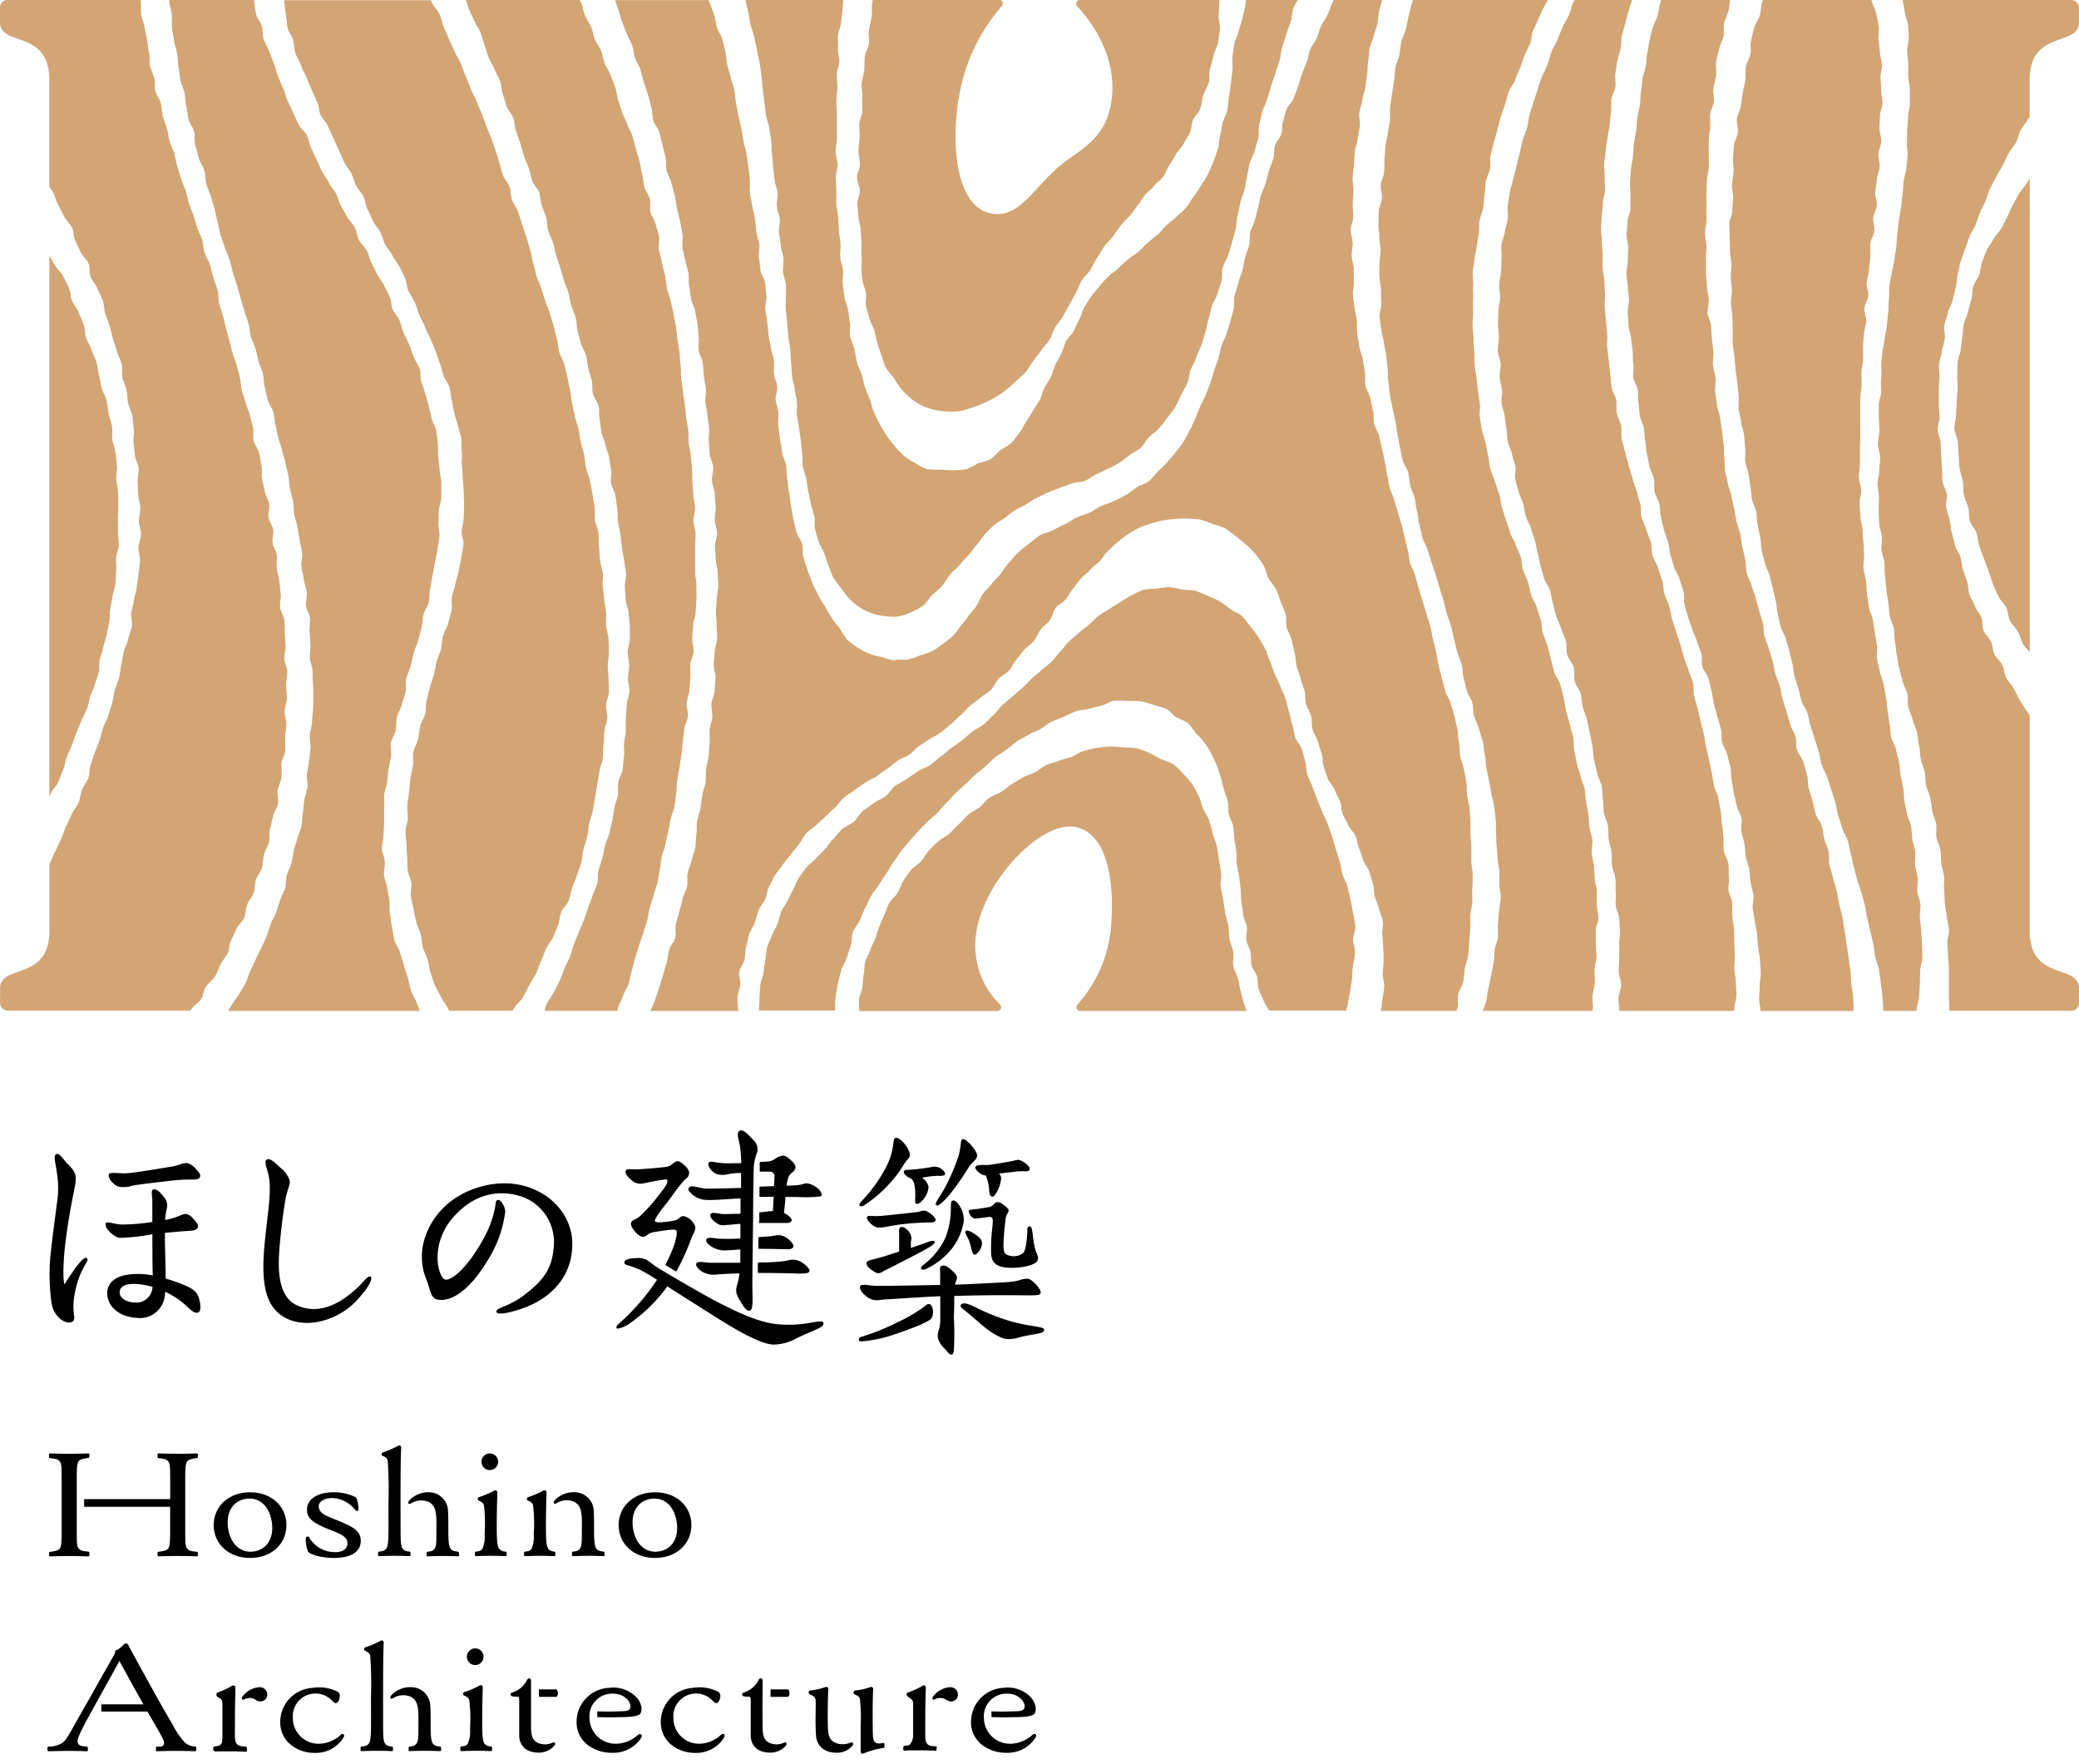 <svg width="145" height="123" fill="none" xmlns="http://www.w3.org/2000/svg"><g clip-path="url(#clip0_326_1481)"><path d="M35.888 70.254c.139-.219.412-.415.592-.723.143-.242.273-.526.435-.823.161-.296.307-.515.461-.807.154-.292.208-.573.354-.865.146-.293.212-.57.35-.862.138-.292.358-.503.488-.796.131-.292.235-.565.354-.857.12-.292.108-.62.223-.911.115-.293.404-.504.515-.8.112-.296.139-.604.243-.9.103-.296.242-.57.338-.87.096-.299.212-.58.3-.88.088-.3.07-.623.154-.926.084-.304.184-.589.261-.892.077-.304.066-.62.139-.923.073-.304.188-.589.254-.896.065-.308.096-.608.157-.916.062-.307.096-.607.15-.915.054-.307.108-.603.154-.915.046-.311.196-.592.234-.904.039-.311 0-.619.047-.93.046-.312.026-.615.053-.927.027-.311.189-.604.212-.915.023-.312-.1-.623-.085-.934.016-.312.189-.612.197-.923.007-.312-.031-.62-.028-.927.004-.308-.05-.615-.05-.927 0-.311.093-.615.085-.923-.008-.307-.027-.619-.038-.926-.012-.308-.15-.612-.166-.92-.015-.307.027-.619 0-.926-.027-.308-.111-.608-.134-.915-.023-.308-.07-.612-.096-.92-.027-.307.042-.622 0-.93-.043-.308-.162-.604-.197-.907-.034-.304-.03-.62-.069-.923-.038-.304 0-.627-.034-.931-.035-.304-.196-.596-.243-.9-.046-.304.024-.627-.026-.93-.05-.304-.104-.612-.154-.916-.05-.303-.116-.603-.173-.907-.058-.304-.216-.588-.277-.888-.062-.3-.066-.616-.127-.92-.062-.303-.177-.591-.242-.891-.066-.3-.085-.616-.154-.916-.07-.3-.18-.588-.25-.888-.07-.3-.123-.608-.196-.904-.073-.296-.07-.619-.142-.919-.074-.3-.116-.607-.189-.903-.073-.296-.138-.604-.215-.9-.077-.296-.277-.565-.354-.861-.077-.296-.08-.616-.162-.912-.08-.296-.15-.6-.234-.896a76.397 76.397 0 00-.262-.888c-.088-.296-.234-.573-.323-.87-.088-.295-.188-.584-.276-.88-.089-.296-.243-.569-.335-.865-.092-.296-.135-.604-.23-.896-.097-.292-.105-.615-.2-.903-.097-.289-.17-.596-.266-.889-.096-.292-.192-.588-.288-.877-.096-.288-.189-.592-.289-.88-.1-.288-.319-.546-.419-.835-.1-.288-.077-.626-.18-.915-.104-.288-.362-.527-.466-.815-.104-.288-.15-.604-.254-.892-.104-.288-.165-.6-.273-.884-.107-.285-.204-.585-.311-.87-.108-.284-.239-.572-.346-.857-.108-.285-.212-.584-.323-.865-.112-.28-.246-.573-.362-.854-.115-.28-.284-.557-.384-.834-.1-.277-.227-.58-.343-.858-.115-.277-.219-.588-.334-.865-.116-.277-.312-.55-.427-.823-.115-.273-.27-.569-.384-.838-.116-.27-.247-.585-.362-.846-.115-.262-.18-.627-.292-.88-.146-.324-.385-.55-.508-.77a4.095 4.095 0 01-.107-.254H19.822v.089c.031.3.062.607.116.919.053.311.05.611.123.927.073.315.307.542.384.853.077.312.062.612.166.92.103.307.284.538.384.841.1.304.262.546.385.846.123.3.227.558.353.854.127.296.25.554.385.846.135.292.111.615.246.908.135.292.385.5.504.769s.238.561.384.85c.146.288.239.565.385.85.146.284.23.568.384.853.154.284.35.5.489.769.138.27.192.577.33.85.139.273.385.484.52.769.134.284.138.611.28.88.142.27.254.55.385.82.13.269.361.495.504.769.142.273.192.584.33.853.139.27.385.489.515.77.131.28.339.507.474.768.134.262.273.546.403.82.131.272.112.618.242.895.131.277.316.52.443.796.127.277.184.585.307.862s.277.542.385.819c.107.277.258.553.384.834.127.28.247.554.354.838.108.285.2.577.3.862.1.284.17.584.265.869.097.285.327.538.416.827.088.288.08.611.157.903.077.293.108.6.173.892.066.293.197.581.254.877.058.296.189.588.235.885.046.296 0 .63.046.934.046.304-.039.63 0 .934.038.304.05.616.065.923.016.308.058.62.062.927.004.308.03.62.027.927-.004.307 0 .619-.027.926-.027.308-.115.612-.139.92-.023.307.154.638.12.942-.035.303-.112.615-.154.919-.042.303-.13.611-.18.915-.05.304-.174.6-.228.9-.054.3-.18.596-.242.9-.062.303.046.642-.023.942-.07.3-.165.6-.238.9-.074.3-.277.569-.354.868-.077.3-.073.62-.15.92-.077.3-.216.584-.296.88-.081.296-.116.611-.196.911-.081.3-.197.589-.277.885-.081.296-.146.604-.227.904-.081.3-.031.63-.104.93-.073.3-.273.57-.342.87-.07.299-.089.614-.154.914-.066.3-.265.58-.327.88-.061.3.027.64-.027.943-.054.304-.134.604-.177.911-.042.308-.061.616-.092.923-.03.308-.1.612-.12.92-.018.307.035.618.028.93-.008.311-.158.611-.158.911 0 .3.054.615.065.915.012.3.035.612.054.908.02.296 0 .615.039.911.038.296.215.596.25.889.034.292-.077.63-.035.922.042.293.135.6.188.892.054.293.127.604.189.893.061.288.238.576.311.86.073.285.07.62.15.9.081.281.246.57.335.847.088.277.096.623.192.896s.189.6.296.861c.108.261.3.561.416.811.146.32.353.554.473.77l.119.238h4.41l.154-.235zm60.415.243h5.291c.023-.07.046-.139.069-.223.069-.25-.038-.597.042-.95.062-.273.285-.539.35-.873.066-.335.058-.6.112-.927.054-.327.192-.584.234-.907.043-.323.035-.612.07-.93.034-.32.046-.612.073-.931.027-.32-.027-.616 0-.935.027-.32.13-.607.142-.927.011-.319-.027-.615 0-.934.027-.32.023-.615.023-.934 0-.32-.081-.612-.088-.931-.008-.32 0-.615 0-.934 0-.32-.047-.612-.066-.931-.019-.32.019-.615 0-.93-.019-.316-.031-.616-.061-.931-.031-.316-.135-.6-.173-.915-.039-.316 0-.616-.054-.927-.054-.312-.119-.604-.173-.915-.054-.312-.193-.589-.254-.896-.062-.308 0-.627-.081-.935-.081-.307-.042-.619-.111-.926-.07-.308-.135-.604-.208-.912-.073-.307-.181-.588-.258-.892-.077-.304-.3-.561-.384-.865-.085-.304-.158-.596-.239-.9-.08-.304-.142-.604-.223-.904-.08-.3-.096-.615-.177-.919-.08-.303-.134-.603-.219-.903-.084-.3-.1-.612-.184-.915-.085-.304-.2-.585-.285-.889-.084-.303-.18-.592-.265-.892-.085-.3-.189-.588-.273-.892l-.242-.869c-.081-.288-.266-.558-.35-.85-.085-.292-.07-.607-.15-.9-.081-.292-.147-.592-.227-.884-.081-.292-.13-.592-.212-.885-.08-.292-.18-.576-.261-.872-.08-.296-.18-.577-.262-.873-.08-.296-.238-.562-.315-.858-.077-.296-.1-.6-.177-.896-.077-.296-.073-.607-.15-.9-.077-.292-.119-.596-.196-.888-.077-.292-.135-.592-.208-.888-.073-.296-.273-.558-.342-.854-.069-.296 0-.619-.08-.919-.081-.3-.124-.592-.193-.888-.07-.296-.269-.565-.33-.861-.062-.297 0-.62-.043-.92-.042-.3-.096-.595-.146-.895-.05-.3-.192-.585-.235-.885-.042-.3-.119-.596-.157-.896-.039-.3 0-.611-.023-.915-.023-.304-.131-.596-.158-.896-.027-.3-.092-.604-.115-.904-.023-.3.077-.615.061-.915-.015-.3 0-.611 0-.911 0-.3-.142-.604-.15-.904-.007-.3.07-.607.066-.911-.004-.304-.135-.608-.131-.908.004-.3.165-.607.173-.907.008-.3-.046-.608-.035-.911.012-.304.039-.604.054-.904.016-.3-.08-.615-.061-.915.019-.3.069-.608.092-.908.023-.3.038-.607.065-.907.027-.3.173-.596.204-.892.03-.297.104-.604.139-.9.034-.296-.07-.623-.031-.92.038-.295.169-.591.211-.888.043-.296.162-.592.208-.884.046-.292.073-.608.123-.9.05-.292.02-.619.073-.907.054-.289.05-.62.104-.904.054-.284.223-.588.284-.869.062-.28.2-.596.262-.873.061-.277.061-.634.127-.904.065-.269.138-.519.2-.734h-3.38l-.116.23c-.111.224-.18.52-.327.835-.115.242-.311.477-.446.77-.134.291-.173.553-.3.845-.126.292-.334.489-.453.77-.12.28-.12.58-.235.868-.115.289-.223.539-.334.827-.112.288-.158.57-.266.854-.107.284-.204.55-.307.838-.104.288-.385.485-.496.77-.112.284-.158.572-.254.86-.096.289-.03.612-.127.9-.096.289-.35.508-.442.796-.093.289-.023.615-.112.904-.088.288-.215.554-.304.842-.088.288-.15.573-.23.861-.081.289-.243.55-.323.839-.081.288-.127.58-.204.869-.077.288-.146.577-.22.865-.072.288-.257.565-.33.854-.073.288 0 .63-.077.919-.077.288-.2.576-.273.865-.073.288-.127.596-.196.884-.07.289-.215.577-.285.865-.069.289-.18.581-.253.87-.073.288 0 .63-.062.918-.061.289-.161.589-.234.877-.073.289-.189.577-.266.866-.077.288-.269.557-.35.842-.08.284-.13.596-.215.88-.085.285-.215.57-.304.854-.088.284-.161.584-.261.865-.1.28-.223.561-.331.838-.108.277-.254.55-.385.823-.13.273-.211.57-.342.835-.13.265-.238.557-.384.819-.146.261-.27.546-.435.796-.165.25-.361.484-.546.727-.184.242-.384.46-.584.688-.2.227-.42.43-.639.642-.219.211-.415.496-.65.684-.234.189-.592.266-.842.435-.25.17-.5.385-.769.534-.269.15-.557.285-.834.42-.277.134-.585.219-.873.342-.288.123-.53.35-.82.469-.288.12-.588.2-.88.327-.292.127-.538.346-.83.477-.293.13-.566.273-.854.426-.288.154-.623.173-.9.35s-.492.385-.769.593a9.78 9.78 0 00-.742.607c-.246.223-.411.47-.642.715-.23.246-.385.5-.577.77-.192.269-.442.442-.635.715-.192.273-.453.45-.634.73-.18.281-.258.543-.42.792-.16.25-.384.458-.553.7-.169.242-.357.47-.546.7-.188.23-.338.492-.55.7-.22.2-.454.383-.7.55a5.117 5.117 0 01-.73.5c-.27.122-.551.221-.838.296-.276.122-.562.22-.854.292a7.048 7.048 0 01-.896 0v.073a4.227 4.227 0 01-.908-.246 4.037 4.037 0 01-.884-.23 4.646 4.646 0 01-.823-.428 6.017 6.017 0 01-.746-.56 8.461 8.461 0 01-.508-.793 9.475 9.475 0 01-.565-.73 13.326 13.326 0 01-.465-.804c-.15-.281-.35-.512-.48-.8-.132-.289-.293-.55-.408-.842a24.298 24.298 0 01-.612-1.77c-.088-.3 0-.637-.092-.941-.092-.304-.338-.554-.411-.858a38.384 38.384 0 01-.204-.907c-.066-.304-.104-.616-.162-.92-.057-.303-.084-.618-.138-.922-.054-.304-.073-.623-.123-.923-.05-.3-.039-.627-.081-.93-.042-.304-.23-.6-.27-.9-.038-.3-.107-.62-.145-.92-.039-.3-.085-.622-.12-.922-.034-.3.02-.639 0-.935-.019-.296-.161-.627-.192-.915-.03-.288.143-.6.108-.923-.035-.323-.192-.569-.227-.884-.035-.316.046-.604 0-.916-.046-.311-.173-.584-.208-.892-.034-.307-.13-.588-.165-.896-.035-.307-.054-.6-.088-.903-.035-.304-.104-.592-.139-.9-.035-.308.112-.62.077-.923-.035-.304-.054-.604-.092-.907-.039-.304-.281-.573-.32-.877l-.111-.9c-.038-.3.062-.62.023-.919-.038-.3-.17-.588-.208-.892-.038-.304-.046-.604-.092-.904-.046-.3-.15-.588-.192-.888-.042-.3-.12-.596-.162-.896-.042-.3.031-.615 0-.915-.03-.3-.065-.604-.111-.904-.046-.3-.073-.6-.123-.9-.05-.3-.158-.588-.208-.884-.05-.296-.1-.596-.154-.892-.053-.296-.146-.592-.203-.888-.058-.297-.108-.597-.166-.889-.057-.292-.061-.611-.123-.903-.061-.293-.184-.581-.25-.873-.065-.293-.173-.585-.238-.873-.066-.289-.062-.615-.135-.904-.073-.288-.127-.6-.204-.884-.076-.285-.307-.546-.384-.827-.077-.28-.108-.611-.2-.888-.092-.277-.212-.58-.315-.846a1.95 1.95 0 01-.066-.173h-6.514c.054.177.104.384.189.584.084.2.154.558.269.87.115.31.215.541.327.845.111.304.269.53.384.83.116.3.108.59.208.89.1.299.292.53.384.83.093.3.143.58.235.876.092.296.2.566.288.866.089.3.15.58.235.876.085.296.058.608.138.908.081.3.335.53.416.83.08.3.146.585.223.885.077.3.146.584.219.884.073.3 0 .62.073.92.073.3.261.557.33.857.07.3.174.577.24.877.064.3.091.596.157.9.065.303.146.584.207.884.062.3.112.592.17.896.057.304-.039.623 0 .923.038.3.13.588.184.892.054.304.173.58.227.884.054.304 0 .612.054.915.054.304.084.596.134.9.05.304.246.573.293.877.046.304.111.592.154.896.042.304.042.604.084.907.042.304-.05.62 0 .923.05.304.246.577.285.88.038.305.042.605.077.908.034.304.107.596.142.9.034.304-.066.615-.03.92.034.303.103.595.134.899.03.304.088.596.119.904.03.307-.05.611-.023.915.027.304.046.611.069.915.023.304.22.6.242.904.023.303-.111.623-.088.926.023.304.169.604.188.912.02.307.054.611.07.915.015.304-.07.62-.058.923.011.304.146.607.157.911.012.304-.153.62-.146.923.008.304.047.611.054.92.008.307.13.61.135.914.004.304.042.616.042.92 0 .303-.108.61-.111.918-.004.308-.047.612-.05.916-.004.303.053.611.046.919-.008.307.046.611.038.919-.008.307-.154.607-.17.911-.014.304-.057.611-.072.915-.015.304.138.623.123.927-.016.304-.042.611-.062.915-.019.304-.196.6-.219.904-.023.303.085.623.058.927-.027.303-.158.6-.185.903-.027.304.039.62 0 .923-.038.304-.038.611-.073.915-.034.304-.134.604-.173.904-.038.3 0 .619-.042.919-.042.3-.188.592-.23.896-.043.304-.078.607-.124.907-.046.3-.184.592-.234.892-.05.3 0 .623-.05.923-.05.3-.02.62-.077.92-.058.3-.189.588-.25.888-.062.3-.22.58-.281.876-.062.297.027.635-.038.931-.066.296-.246.573-.312.873-.065.3-.158.592-.23.888-.074.296-.162.588-.239.885-.077.296.035.642-.042.938-.077.296-.339.542-.423.838-.085.296-.1.608-.185.9-.084.292-.158.592-.246.884-.088.293-.185.581-.277.873-.092.293-.2.58-.292.873-.092.292-.215.492-.312.742h6.122v-.038c0-.25-.069-.554-.046-.892 0-.273.154-.562.192-.88.039-.32-.123-.608-.069-.92.054-.311.296-.538.362-.842.065-.304.038-.592.115-.892.077-.3.123-.58.215-.873.093-.292.281-.527.385-.815.104-.289.15-.577.265-.858.115-.28.323-.5.458-.769.134-.269.123-.6.269-.865.146-.265.254-.546.411-.804.158-.257.385-.488.542-.734.158-.246.385-.48.558-.72.173-.238.385-.476.57-.707.184-.23.31-.534.51-.769.2-.234.497-.384.708-.584.212-.2.446-.408.662-.612.215-.204.43-.427.657-.623.227-.196.385-.496.612-.684.226-.189.503-.342.742-.523.238-.18.503-.346.746-.52.242-.172.546-.276.792-.445.246-.17.488-.362.738-.523.25-.162.47-.385.72-.558.25-.173.557-.254.807-.419.25-.165.438-.434.688-.604.25-.169.508-.327.77-.5.26-.173.545-.28.768-.465.223-.184.473-.384.704-.577.23-.192.438-.43.665-.619.227-.188.423-.446.646-.642.223-.196.504-.358.72-.561.215-.204.526-.335.737-.543.212-.207.32-.546.527-.769.208-.223.523-.35.723-.569.2-.219.323-.534.516-.769.192-.234.384-.477.569-.704.184-.226.492-.384.676-.623.185-.238.285-.553.466-.788.18-.234.465-.411.646-.65.18-.238.215-.6.384-.838.17-.238.52-.365.704-.604.184-.238.323-.511.515-.746.192-.234.362-.488.562-.715.2-.227.45-.384.661-.627.212-.242.446-.384.654-.588.207-.204.338-.492.553-.692.216-.2.423-.412.65-.596.227-.185.454-.385.696-.546.248-.168.504-.32.77-.458a6.4 6.4 0 01.83-.307c.278-.096.561-.172.85-.227.288-.06.58-.097.873-.112.294-.028.59-.037.884-.027.297.006.594.027.888.066.303.083.598.188.885.315.302.081.597.184.884.308.508.362 1 .747 1.473 1.153.231.21.45.433.654.67.191.246.37.503.534.768.166.258.196.6.339.873.142.273.384.496.519.77.134.272.223.576.33.868.108.293.254.57.347.862.092.292 0 .646.08.942.081.296.262.569.339.865.077.296.146.604.211.896.066.292.073.627.135.919.061.292.215.573.28.869.066.296.2.577.273.87.074.291.031.614.108.91.077.296.27.554.35.846.08.293.02.623.1.916.08.292.277.55.365.842.089.292.177.576.273.869.096.292.043.623.143.911.1.289.184.57.288.842.104.273.385.489.485.77.1.28.246.534.361.803.115.27.073.615.192.884.12.27.281.52.385.77.104.25.384.476.504.745.119.27.134.585.25.858.115.273.18.561.288.838.108.277.32.508.42.789.1.28.164.565.257.85.092.284.054.592.13.884.077.292.22.546.285.838.065.292.23.58.277.885.046.303-.066.626-.039.93.027.304.054.612.066.915.011.304.03.615.027.915-.004.3-.05.616-.062.912-.011.296.13.638.108.927-.023.288-.104.63-.139.91-.034.282-.057.535-.103.755z" fill="#D3A574"/><path d="M21.227 55.784c-.046.3-.058.604-.108.896-.05.292-.035.608-.088.9-.054.292-.216.577-.281.865-.065.289-.196.577-.262.865-.065.289-.088.6-.165.885-.077.285-.242.561-.323.846-.08.285-.027.627-.115.907-.089.281-.262.554-.354.835-.092.28-.18.58-.277.857-.096.277-.288.543-.384.816-.097.273-.17.588-.281.857-.112.27-.258.554-.385.82-.127.264-.265.549-.384.81-.12.262-.266.55-.385.808s-.184.6-.323.85c-.138.25-.323.53-.465.769-.142.238-.385.511-.508.746-.084.13-.157.258-.226.384h13.381c-.077-.188-.161-.384-.253-.626-.093-.243-.289-.516-.385-.831-.096-.315-.123-.584-.223-.892-.1-.308-.185-.565-.273-.87-.089-.303-.185-.572-.265-.876-.081-.304-.312-.542-.385-.85-.073-.307-.104-.596-.17-.903-.064-.308-.091-.6-.145-.908-.054-.307 0-.615-.035-.923-.035-.307-.111-.592-.15-.9-.038-.307-.196-.592-.227-.9-.03-.307.077-.615.058-.926-.02-.312-.189-.6-.2-.911-.012-.312.108-.612.108-.92 0-.307.038-.607.046-.915.007-.307-.023-.611 0-.919.023-.307 0-.623 0-.926 0-.304.154-.608.192-.912.039-.303.062-.615.108-.919.046-.304.119-.604.169-.907.05-.304-.046-.639 0-.938.046-.3.258-.577.323-.877.065-.3.03-.627.1-.927.07-.3.258-.573.334-.869.077-.296.181-.592.262-.888.08-.296-.03-.646.05-.942.08-.297.22-.581.304-.877.084-.296.134-.6.215-.9.08-.3.227-.573.308-.873.08-.3.161-.596.238-.892.077-.296.066-.62.139-.919.073-.3.3-.561.365-.865.065-.304.03-.623.092-.927.062-.304.108-.604.166-.907.057-.304.122-.604.169-.912.046-.307.138-.6.177-.907.038-.308.107-.608.138-.92.03-.31-.08-.618-.062-.93.02-.311 0-.611.027-.923.027-.311.177-.611.173-.926-.003-.316 0-.616 0-.927 0-.312-.092-.612-.115-.923-.023-.312-.065-.608-.096-.92-.03-.31 0-.618-.035-.93-.034-.311-.057-.6-.107-.896-.05-.296-.262-.565-.323-.857a25.226 25.226 0 00-.204-.877c-.073-.292-.162-.577-.242-.865-.081-.289-.189-.57-.281-.854-.092-.284 0-.627-.116-.911-.115-.285-.311-.527-.415-.812-.104-.284-.2-.56-.311-.842-.112-.28-.262-.542-.385-.819-.123-.277-.169-.58-.288-.857-.12-.277-.342-.504-.47-.77-.126-.265-.088-.622-.215-.891-.127-.27-.273-.539-.403-.808-.131-.27-.339-.504-.473-.769-.135-.265-.27-.538-.408-.808-.139-.269-.18-.584-.32-.85-.138-.265-.407-.465-.545-.73-.139-.265-.143-.604-.28-.869-.14-.265-.386-.473-.535-.734-.15-.262-.3-.523-.439-.789-.138-.265-.196-.577-.338-.838-.142-.261-.385-.488-.504-.77-.12-.28-.335-.507-.47-.768-.134-.262-.249-.562-.384-.83-.134-.27-.261-.558-.384-.827-.123-.27-.162-.608-.296-.877-.135-.27-.435-.47-.57-.742a19.85 19.85 0 01-.384-.827c-.12-.273-.265-.554-.384-.827-.12-.273-.189-.592-.312-.865s-.242-.57-.358-.842c-.115-.273-.165-.6-.276-.877-.112-.277-.231-.569-.335-.854-.104-.284-.284-.553-.384-.838-.1-.284-.05-.623-.123-.911-.073-.289-.35-.554-.408-.846-.058-.292-.112-.62-.142-.915v-.089h-5.918v.066c0 .303.138.603.169.919.03.315 0 .619.023.93.023.312.092.608.138.92.046.31.162.599.216.907.053.307.042.619.1.93.057.312.069.615.134.92.066.303.216.588.281.891.065.304.054.623.123.927.07.304.092.615.165.92.073.303.32.557.385.86.065.304 0 .639.077.943.077.303.169.596.25.896.08.3.3.557.384.86.085.305.05.628.135.928.085.3.23.58.319.876.088.296.173.596.261.896.089.3.124.608.212.908.088.3.12.611.208.911.088.3.219.58.307.88.089.3.235.578.323.874.089.296.154.603.243.9.088.296.188.58.273.869.084.288.165.588.25.88.084.292.176.585.261.877.085.292.204.577.288.869.085.292.085.607.166.904.08.296.238.565.319.857.08.292.142.596.22.888.076.293.226.573.303.865.077.293.042.62.12.916.076.296.134.592.21.888.078.296.3.554.385.85.085.296.089.607.158.904.069.296.127.596.196.892.07.296.196.58.261.88.066.3.173.585.235.885.061.3.146.592.208.892.061.3.05.611.111.907.062.296.158.592.215.892.058.3.031.616.085.916.054.3.177.588.227.888l.15.904c.05.303.127.596.173.9.046.303-.092.626-.05.93.042.304.13.596.17.9.038.303.176.592.207.896.03.303-.085.623-.054.926.03.304.246.589.273.893.027.303-.05.615-.027.919.023.303.039.607.058.915.019.307-.054.611-.039.915.016.304.177.6.189.9.011.3 0 .603.027.903.026.3.026.604.026.904 0 .3 0 .608-.023.904-.023.296-.057.607-.069.903-.011.296-.138.6-.154.896-.015.296.07.612.047.908-.023.296-.07.6-.097.896-.026.296-.111.6-.146.896-.034.296.073.619.035.911-.039.292-.173.592-.22.888zm21.875 14.482c.1-.285.262-.55.358-.838.096-.289.292-.539.385-.827.092-.289.119-.596.211-.888.092-.293.142-.589.235-.881.092-.292.18-.577.269-.865.088-.289.207-.573.292-.865.085-.293.189-.573.273-.866.085-.292.104-.6.185-.892.08-.292.184-.577.261-.873.077-.296.204-.573.277-.869.073-.296.092-.603.162-.9.069-.296.069-.607.134-.903.066-.296.192-.577.254-.873.061-.296.134-.592.196-.892.062-.3.115-.592.173-.892.058-.3.211-.577.27-.873.057-.296.072-.604.122-.904.05-.3.023-.611.07-.911.046-.3.107-.6.153-.9.047-.3.104-.596.146-.896.043-.3.054-.608.097-.907.042-.3.061-.604.1-.908.038-.304.219-.584.253-.884.035-.3-.115-.623-.084-.927.03-.304.165-.592.192-.896.027-.304.038-.604.062-.908.023-.303-.031-.611 0-.91.03-.3.211-.593.23-.897.02-.304-.123-.615-.104-.919.02-.304.058-.604.073-.907.016-.304.158-.6.17-.904.011-.304.05-.604.057-.911.008-.308-.019-.608 0-.912.02-.303-.088-.607-.088-.911v-1.818c0-.305.03-.608.023-.912-.008-.304-.13-.604-.142-.908-.012-.304.119-.611.107-.915-.011-.304-.103-.604-.119-.908-.015-.303-.046-.603-.065-.907-.02-.304 0-.608-.023-.911-.023-.304-.066-.604-.089-.908-.023-.304-.115-.6-.142-.9-.027-.3 0-.611-.042-.911-.043-.3-.112-.6-.143-.896-.03-.296-.061-.604-.096-.904-.034-.3-.1-.6-.134-.9-.035-.3-.07-.6-.108-.9-.038-.3 0-.61-.05-.907-.05-.296-.035-.607-.077-.907l-.138-.896c-.046-.3-.066-.608-.112-.904-.046-.296-.115-.596-.165-.892-.05-.296-.146-.592-.2-.884-.054-.293-.2-.581-.254-.877-.054-.296-.073-.604-.135-.896-.061-.292-.153-.588-.215-.88-.061-.293-.142-.593-.204-.885-.061-.292.047-.63 0-.923-.046-.292-.165-.588-.234-.88-.07-.293-.292-.554-.365-.843-.074-.288.034-.634-.043-.926-.077-.293-.323-.543-.384-.831-.062-.288-.077-.611-.154-.9-.077-.288-.108-.6-.189-.888-.08-.289-.161-.588-.246-.873-.084-.285-.15-.592-.238-.877-.088-.284-.273-.55-.365-.834-.093-.285-.27-.554-.362-.835-.092-.28-.173-.58-.269-.86-.096-.282-.108-.609-.208-.89-.1-.28-.219-.568-.323-.845-.103-.277-.303-.535-.411-.812-.108-.276-.135-.6-.246-.872-.112-.273-.323-.527-.435-.8-.111-.273-.146-.604-.265-.873-.12-.27-.308-.535-.427-.8-.12-.265-.142-.615-.265-.877-.031-.065-.07-.127-.104-.192h-7.937c.066.196.123.42.22.658.096.238.253.519.384.826.13.308.304.512.423.812.12.3.17.569.284.865.116.296.166.573.281.865.115.292.3.523.412.815.111.293.284.535.384.823.1.289.077.612.185.904.107.292.173.573.28.865.108.292.35.511.454.804.104.292.085.611.189.9.103.288.2.569.3.86.1.293.153.585.25.878.096.292.242.553.342.846.1.292.138.588.234.88.096.292.385.512.48.8.097.288.09.608.182.9.092.292.223.561.315.854.092.292.05.619.138.91.089.293.243.558.331.85.089.293.142.589.227.881.085.293.196.573.285.865.088.293.165.585.25.877.084.292.234.565.315.858.08.292.119.596.2.892.08.296.234.561.315.857.08.296.05.616.127.908.077.292.161.584.234.88.074.297.285.554.358.85.073.296.085.604.158.9.073.296.177.584.246.88.07.297 0 .616.088.916.089.3.304.55.385.85.08.3 0 .619.073.915.073.296.061.607.123.904.062.296.227.572.285.872.057.3.196.581.253.877.058.296.089.604.143.9.053.296-.07.63 0 .93.069.3.257.57.307.87.05.3.073.603.12.903.046.3 0 .615.05.915.05.3.13.593.169.892.038.3.073.604.107.904.035.3.12.6.154.9.035.3.108.6.135.904.027.303-.12.619-.093.922.027.304.043.604.062.904.02.3.184.6.204.9.019.3.073.608.084.907.012.3 0 .612 0 .912 0 .3-.15.611-.146.915.004.304.108.608.104.907-.004.3-.077.608-.085.908-.007.3.116.615.1.915-.015.3-.161.604-.177.904-.015.3-.05.607-.072.907-.024.3 0 .612 0 .908 0 .296-.097.604-.127.904-.031.3.046.619 0 .915-.047.296-.054.607-.096.907-.043.3-.247.577-.297.873-.05.296 0 .62-.034.915-.035.296-.189.585-.246.88-.058.297-.085.605-.146.897-.062.292-.139.596-.204.884-.066.289-.227.573-.3.865-.073.293-.116.596-.192.885-.077.288-.189.58-.27.865-.08.285 0 .635-.088.92-.089.284-.242.564-.33.849-.09.285-.216.573-.312.854-.096.28-.2.576-.3.857-.1.28-.242.561-.346.838-.104.277-.239.566-.346.839-.108.273-.158.6-.27.869-.111.269-.284.55-.384.815-.1.265-.212.584-.33.846-.12.261-.29.554-.412.807-.123.254-.354.531-.48.77a2.065 2.065 0 00-.155.515h5.091c.005-.076.014-.152.027-.227zm50.839.019c.073-.261.104-.588.185-.938.065-.289.092-.612.15-.946.058-.335.034-.623.069-.954.035-.33.146-.615.162-.946.015-.33-.127-.627-.135-.953-.008-.327.184-.642.158-.966-.027-.323-.112-.626-.166-.945-.054-.32-.115-.616-.177-.908-.061-.292-.138-.608-.207-.9-.07-.292-.262-.569-.343-.861-.08-.292-.115-.608-.207-.9-.093-.292-.166-.588-.27-.88-.103-.293-.157-.593-.265-.885-.107-.292-.192-.577-.303-.873-.112-.296-.285-.542-.385-.838-.1-.296-.235-.558-.342-.858-.108-.3-.22-.565-.327-.865-.108-.3-.258-.55-.361-.85-.104-.3-.043-.627-.143-.926-.1-.3-.154-.585-.254-.889-.1-.303-.384-.519-.461-.823-.077-.303-.108-.6-.2-.903-.092-.304-.146-.589-.235-.896-.088-.308-.15-.596-.242-.896-.092-.3-.25-.565-.358-.861-.107-.297-.269-.554-.384-.843-.115-.288-.2-.584-.33-.865-.131-.28-.185-.604-.335-.873-.15-.269-.296-.55-.466-.807a9.007 9.007 0 00-.56-.746 8.37 8.37 0 00-.59-.727c-.219-.223-.568-.292-.81-.485a6.24 6.24 0 00-.75-.542 5.888 5.888 0 00-.839-.384 6.732 6.732 0 00-.853-.354 7.386 7.386 0 00-.9-.073 8.15 8.15 0 00-.888-.185 6.188 6.188 0 00-.9.112 6.537 6.537 0 00-.916.073c-.286.11-.565.238-.834.384-.273.123-.515.316-.769.466-.254.15-.511.307-.77.484-.257.177-.53.289-.768.48-.239.193-.43.42-.665.624-.235.204-.481.358-.708.565-.227.208-.461.385-.684.596-.223.212-.385.473-.6.688-.216.216-.385.481-.589.696-.203.216-.48.385-.707.6-.227.216-.48.385-.708.6-.227.216-.423.446-.653.662-.231.215-.47.384-.704.607-.235.223-.47.385-.708.604-.238.22-.384.492-.623.696-.238.204-.43.446-.672.646-.243.2-.547.304-.793.5s-.465.407-.715.6c-.25.192-.523.384-.769.557-.246.173-.484.423-.734.6s-.489.412-.743.588c-.253.177-.596.254-.853.427l-.77.543c-.26.18-.557.307-.814.488-.258.18-.385.523-.654.711-.27.189-.573.28-.823.477-.25.196-.515.361-.77.565-.253.204-.384.516-.626.73-.242.216-.57.297-.807.516-.239.22-.408.477-.643.708-.234.23-.384.504-.6.738-.215.235-.422.412-.615.63-.192.22-.473.385-.65.616-.177.23-.361.48-.523.723-.161.242-.246.55-.384.8-.139.25-.27.53-.385.769-.115.238-.327.503-.442.769-.115.265-.161.577-.265.85-.104.273-.289.53-.385.803-.096.273-.257.554-.33.83-.074.278-.074.605-.135.885-.062.281-.077.596-.12.877-.042.28-.188.588-.218.865-.031.277-.047.62-.062.889 0 .338-.038.642-.038.892h5.306c0-.285 0-.585.035-.88.034-.297.092-.624.154-.943.061-.32.153-.608.226-.923.074-.315.285-.573.385-.88.1-.308.188-.596.292-.9.104-.304.039-.654.158-.954.12-.3.354-.534.484-.827.131-.292.231-.584.385-.873.154-.288.265-.569.423-.85.158-.28.384-.507.538-.768.154-.262.339-.527.52-.793.18-.265.288-.523.484-.769s.334-.503.534-.769c.2-.265.385-.465.596-.711.212-.246.408-.45.62-.688.211-.239.43-.435.645-.666.216-.23.474-.384.693-.619.219-.234.384-.465.623-.684.238-.22.403-.465.63-.68.227-.216.454-.412.685-.62.23-.208.434-.446.669-.646.234-.2.477-.385.715-.588.239-.204.438-.446.68-.635.243-.188.527-.334.77-.515.242-.18.477-.385.73-.573.254-.188.546-.304.804-.465.258-.162.573-.254.838-.404.266-.15.508-.385.77-.508.26-.123.584-.227.86-.35.278-.123.558-.276.843-.384.284-.108.627-.08.915-.17.289-.088.592-.169.888-.23.296-.062.581-.311.885-.342a8.32 8.32 0 01.934.019c.312-.01.624.001.935.03.307.064.609.15.903.258.29.075.575.166.854.273.277.127.45.431.692.585.278.111.55.24.811.384.198.224.38.46.547.708.436.404.798.882 1.069 1.411.138.258.261.53.384.808.123.277.185.557.28.842.097.284.15.565.232.854.08.288.203.557.269.85.065.291.023.595.076.888.054.292.254.553.304.85.05.296.047.588.089.884.042.296.088.584.13.877.043.292 0 .596.035.892.035.296.123.561.162.869.038.307.073.573.107.877.035.303 0 .588.054.888.054.3.085.58.123.877.039.296.204.565.25.86.046.297-.084.612-.034.904.05.293.238.558.296.85.057.293 0 .604.069.892.069.289.307.535.384.816.077.28.027.611.12.888.092.277.242.546.35.815.113.229.242.45.384.662h5.383a.303.303 0 01.031-.189zm35.339.112c0-.304-.019-.612-.038-.923-.019-.312-.104-.612-.135-.923-.03-.312 0-.615-.057-.923-.058-.308-.089-.611-.131-.92a36.406 36.406 0 00-.139-.918c-.05-.308-.076-.612-.134-.92-.058-.307-.092-.61-.15-.918-.058-.308-.162-.596-.227-.9-.065-.304-.1-.611-.169-.915-.069-.304-.177-.592-.25-.896-.073-.304-.173-.592-.25-.896-.077-.304 0-.638-.065-.942-.066-.304-.216-.58-.297-.885-.08-.303-.092-.615-.173-.915-.08-.3-.35-.542-.434-.842-.085-.3-.135-.608-.219-.904-.085-.296-.177-.596-.262-.892-.084-.296-.034-.638-.123-.934-.088-.296-.161-.6-.25-.896-.088-.296-.365-.538-.454-.838-.088-.3 0-.643-.103-.939-.104-.296-.273-.565-.362-.865-.088-.3-.177-.58-.261-.873-.085-.292-.185-.58-.269-.873-.085-.292-.112-.603-.197-.896-.084-.292-.223-.569-.307-.861-.085-.292-.108-.604-.192-.896-.085-.292-.185-.58-.27-.873-.084-.292-.219-.573-.3-.865-.08-.292-.03-.627-.111-.92-.081-.291-.189-.58-.269-.872l-.235-.88c-.077-.297-.215-.573-.292-.87-.077-.296-.258-.561-.331-.857-.073-.296-.027-.623-.096-.915-.069-.293-.135-.596-.204-.892-.069-.297-.084-.604-.15-.904-.065-.3-.196-.58-.257-.877-.062-.296-.108-.6-.17-.896-.061-.296-.13-.596-.188-.896-.058-.3-.204-.58-.258-.88-.053-.3-.138-.596-.188-.892-.05-.297 0-.62-.054-.92-.054-.3 0-.622-.046-.926-.046-.304-.073-.612-.111-.915-.039-.304-.1-.608-.139-.912-.038-.304-.177-.6-.211-.903-.035-.304-.093-.612-.127-.916-.035-.303.057-.626.027-.926-.031-.3-.15-.608-.181-.912-.031-.303.065-.623.038-.926-.027-.304-.088-.612-.111-.916-.023-.303-.039-.615-.062-.919-.023-.303-.223-.603-.242-.907-.019-.304.104-.623.085-.927-.02-.304-.116-.615-.127-.915-.012-.3-.062-.62-.069-.919-.008-.3.019-.62 0-.923-.02-.304.038-.619.034-.923-.004-.304-.092-.615-.096-.919-.004-.304.092-.619.096-.923.004-.303-.019-.615 0-.919.019-.303-.027-.619 0-.923.027-.303 0-.619.027-.919.027-.3.119-.615.135-.919.015-.304 0-.619 0-.919v-.923c0-.3.069-.615.096-.915.027-.3-.023-.627 0-.923.023-.296.227-.603.261-.9.035-.296-.073-.634-.034-.926.038-.292.146-.612.188-.904.042-.292-.042-.638 0-.93.042-.293.146-.612.2-.9.054-.289.254-.596.311-.877.058-.28 0-.654.047-.934.046-.281.242-.604.311-.87a6 6 0 00.092-.769h-4.795l-.061.2c-.073.243-.093.55-.185.889-.069.265-.254.53-.334.85-.081.319-.158.565-.227.88-.069.315-.093.585-.158.896-.065.312-.042.596-.104.904-.061.307-.173.573-.227.88-.053.308-.057.596-.107.904-.05.308-.035.596-.081.904-.046.307-.127.584-.169.892-.043.307-.05.596-.089.903-.038.308-.123.593-.153.9-.031.308-.043.6-.07.908-.027.307-.115.592-.138.9-.023.307-.042.6-.066.907-.023.308.047.604.031.911-.015.308 0 .6 0 .908 0 .308-.204.604-.204.919 0 .315-.065.6-.069.907-.004.308.116.604.112.912-.004.307-.023.603-.023.907 0 .304-.104.604-.1.912.004.307.092.603.096.907.004.304.077.6.084.904.008.303-.103.607-.088.907.015.3.038.604.058.904.019.3.153.596.177.892.023.296.08.6.107.9.027.3 0 .604.046.903.047.3-.03.612 0 .908.031.296.266.577.308.873.042.296 0 .607.05.904.05.296.046.603.096.9.05.295.227.572.281.868.054.297.034.608.092.9.058.292.062.604.123.896.062.292.116.592.177.885.062.292.25.565.315.857.066.292-.019.623.047.915.065.292.253.562.326.854.073.292.039.611.112.904.073.292.134.588.211.876.077.289.204.573.281.862.077.288.092.6.169.888.077.288.177.577.258.865.081.289.304.542.384.83.081.29.185.574.27.862.084.288 0 .63.073.915.073.285.165.585.246.87.081.284.211.568.292.857.081.288.25.557.331.842.08.285.219.57.3.854.08.284 0 .63.084.919.085.288.342.538.423.826.081.289.131.596.212.885.08.288.088.607.165.896.077.288.165.588.239.877.073.288.176.584.249.872.074.289 0 .623.081.912.081.288.285.561.354.85.069.288.158.588.227.88.069.292.019.62.081.911.061.293.092.604.153.896.062.293.143.589.2.881.058.292.27.57.327.858.058.288-.042.63 0 .922.043.293.166.589.216.881.05.292.042.608.092.9.05.292.196.588.242.88.046.293.05.608.092.9.043.292.158.596.2.888.043.293-.088.627-.05.92.039.292.108.603.143.895.034.293.13.604.157.893.027.288.054.615.077.903.023.289.108.612.127.896.019.285.046.623.058.904.011.28-.085.63-.077.907 0 .335-.035.635-.035.904 0 .335.089.623.093.865h6.494a.646.646 0 000-.107zM58.75.77c.022-.297.05-.547.069-.77h-6.83c.066.258.123.52.185.77.061.249.096.599.161.903.066.303.2.577.258.884.058.308.135.592.188.9.054.308.139.592.193.9.054.307.08.603.13.907.05.304.043.612.089.915.046.304.07.608.111.912.043.304.077.607.116.911.038.304.184.592.223.9.038.308.115.604.15.907.034.304 0 .616.05.92.05.303.038.61.073.919.034.307.08.607.111.91.031.305.173.6.204.905.03.303-.08.623-.05.926.03.304.177.6.204.9.027.3-.088.627-.058.93.031.304.104.604.131.908.027.304.158.6.184.904.027.304-.057.623-.03.923.027.3.173.603.2.903.027.3 0 .62 0 .92 0 .3-.035.622 0 .922.034.3.069.612.092.912.023.3.061.611.088.91.027.3.104.612.131.908.027.297.023.623.054.916.03.292.038.623.07.915.03.292.153.615.184.903.03.289.111.554.146.885.035.33-.03.584 0 .9.03.315.115.573.15.884.035.312.088.585.127.888.038.304.05.589.092.893.042.303 0 .6.046.9.046.3.189.572.242.868.054.297.081.589.139.885.058.296.123.584.184.877.062.292.166.572.239.865.073.292-.027.623.054.911.08.289.165.58.257.861.093.281.277.543.385.816.108.273.17.584.288.85.12.265.204.58.343.838.165.252.345.495.538.727.164.25.347.487.546.71.205.22.433.416.68.585.245.172.512.31.793.412.276.117.567.193.865.227.325.053.655.074.984.061.327-.054.646-.147.95-.277.306-.123.597-.28.87-.465.264-.177.407-.519.645-.742.239-.223.492-.408.708-.654.215-.246.357-.538.557-.796.2-.257.496-.434.689-.692.192-.258.45-.473.653-.723.204-.25.354-.48.546-.692.193-.212.343-.5.546-.7.204-.2.408-.454.623-.638.216-.185.512-.323.739-.492.226-.17.473-.385.711-.535.238-.15.538-.273.77-.411.23-.139.503-.346.768-.466.266-.119.546-.269.808-.384.261-.115.565-.227.823-.323l.83-.296c.292-.112.627-.077.9-.189.273-.111.52-.326.788-.45.27-.123.543-.261.808-.384s.542-.254.8-.42c.257-.165.473-.353.719-.541.246-.189.534-.285.769-.497.234-.211.346-.492.561-.719.216-.226.489-.384.7-.622a9.6 9.6 0 00.585-.735c.2-.273.384-.461.565-.769.18-.308.265-.546.419-.846.154-.3.3-.527.434-.83.135-.304.1-.616.227-.924.127-.307.281-.538.385-.845.104-.308.25-.558.361-.866.112-.307.173-.588.273-.896.1-.307.127-.6.223-.911.097-.311.147-.592.239-.904.092-.311.288-.553.384-.865.096-.311.197-.584.281-.892.085-.308 0-.634.088-.946.089-.311.289-.561.385-.869.096-.308.188-.588.265-.9.077-.311.177-.592.254-.903.077-.312.058-.62.135-.931.077-.311.119-.62.192-.919.073-.3.212-.596.285-.896.073-.3.103-.623.176-.919.074-.296.108-.623.185-.923.077-.3.277-.577.354-.873.077-.296.173-.607.25-.9.077-.292 0-.657.069-.953.07-.296.146-.615.227-.908.08-.292.254-.584.334-.876.081-.293.193-.608.273-.9.081-.293.204-.6.289-.889.084-.288.211-.6.296-.888.085-.288.092-.638.18-.923.09-.284.197-.607.285-.892.089-.284.22-.604.308-.88.088-.277.096-.658.184-.923a3.16 3.16 0 01.339-.635h-3.642a4.85 4.85 0 01-.092.67c-.07.238-.123.507-.196.807-.073.3-.18.5-.239.792-.057.292-.223.504-.273.792-.05.289-.1.608-.142.927-.042.319.046.627 0 .946-.046.319-.065.615-.108.934-.042.32-.096.612-.138.927-.042.315-.062.623-.115.934-.054.312-.262.585-.327.896-.066.312-.104.612-.18.916-.078.303-.066.63-.166.93-.1.3-.2.596-.316.888a8.495 8.495 0 01-.384.866c-.15.284-.33.534-.492.803a9.27 9.27 0 01-.52.77c-.184.253-.33.526-.515.745-.184.22-.461.416-.657.623-.196.208-.485.385-.692.58-.208.197-.385.466-.62.655-.234.188-.469.384-.7.569-.23.184-.41.446-.645.63-.235.185-.493.339-.727.535-.235.196-.435.384-.662.607-.226.223-.484.35-.7.577-.215.227-.41.423-.61.67-.2.245-.385.45-.57.707-.184.258-.32.496-.492.769-.173.273-.192.569-.342.838-.15.27-.258.53-.385.804-.127.273-.415.457-.546.734-.13.277-.196.566-.323.843-.127.276-.296.522-.42.795-.122.273-.191.573-.318.846s-.316.516-.446.77c-.131.253-.189.576-.331.838-.142.261-.327.507-.477.769-.15.261-.319.511-.484.769-.166.258-.281.542-.466.769-.184.227-.361.496-.569.707a7.292 7.292 0 01-.769.489 6.778 6.778 0 01-.661.627 5.587 5.587 0 01-.87.273c-.258.16-.53.299-.81.415a6.6 6.6 0 01-1.807.023 4.2 4.2 0 01-.931-.03 3.945 3.945 0 01-.835-.42c-.273-.14-.53-.31-.769-.504a5.9 5.9 0 01-.646-.665 7.301 7.301 0 01-.562-.73 11.124 11.124 0 01-.892-1.623c-.13-.289-.169-.592-.28-.885-.112-.292-.242-.561-.343-.861-.1-.3-.146-.592-.234-.892-.089-.3-.258-.565-.33-.87-.074-.303-.112-.607-.178-.91-.065-.304-.242-.581-.3-.889-.057-.307.035-.63-.019-.938-.054-.308-.08-.611-.127-.915-.046-.304-.215-.596-.254-.904-.038-.308-.084-.611-.119-.919-.034-.308.054-.627.023-.934-.03-.308-.173-.604-.2-.912-.026-.307.047-.626.027-.93-.019-.304-.1-.616-.115-.923-.015-.308-.035-.62-.046-.923-.012-.304-.123-.62-.135-.923-.011-.304 0-.623 0-.927 0-.303-.034-.623-.038-.923-.004-.3.134-.607.13-.903-.003-.296-.142-.604-.142-.9 0-.296.089-.604.089-.9V7.894c0-.292-.043-.607-.035-.9.008-.292.058-.603.065-.895.008-.293-.042-.608-.034-.9.008-.292.157-.604.169-.892.012-.289-.108-.615-.092-.904.015-.288-.02-.615 0-.9.019-.284.196-.607.215-.884.02-.277.073-.58.092-.85z" fill="#D3A574"/><path d="M122.889.192c-.081.243-.062.57-.161.915-.081.262-.297.52-.385.846a22.25 22.25 0 00-.219.896c-.073.32.027.616-.043.931-.069.315-.249.561-.311.877-.062.315 0 .611-.042.926-.043.316-.135.589-.185.9-.05.312-.084.596-.127.912-.042.315-.234.58-.273.892-.038.311.096.623.062.938-.035.315-.235.584-.266.9-.03.315-.05.604-.073.919-.023.315.062.611.039.926-.023.316-.089.604-.108.916-.019.311.096.611.081.923-.015.311-.058.607-.065.919-.008.311-.2.603-.204.915-.004.311.027.611.023.923-.004.311.027.611.027.923 0 .311.096.611.1.919.004.307-.05.611-.043.922.008.312.066.612.073.923.008.312-.076.612-.065.923.012.312.089.608.104.92.015.31 0 .61.019.922.019.312-.019.612 0 .923.019.312.092.608.119.915.027.308.058.608.085.92.027.31.085.603.115.915.031.311.07.607.1.915.031.307-.034.619 0 .926.035.308.139.6.173.908.035.307.158.596.2.904.043.307.039.611.081.915.042.303-.035.615 0 .915.035.3.177.58.227.88.05.3.088.593.138.893.05.3.058.603.112.9.054.295.242.565.3.865.057.3.023.607.084.903.062.296.127.589.189.885.061.296.038.611.104.903.065.293.15.589.219.881.069.292.254.561.327.854.073.292.153.584.223.876.069.293.13.589.207.881.077.292.058.607.135.9.077.292.127.592.204.884.077.292.269.55.35.842.08.293.177.577.257.87.081.292.131.588.212.88.081.292.069.608.154.896.084.288.184.577.269.865.084.289.131.589.219.88.088.293.323.531.411.82.089.288.123.611.216.907.092.296.196.589.288.885.092.296.189.592.281.888.092.296.111.615.204.911.092.296.28.562.384.858.104.296.192.592.285.884.092.293.188.592.28.889.093.296.112.61.208.907.096.296.181.592.273.888.092.296.281.562.385.858.103.296.123.611.211.907.089.296.119.612.208.904.088.292.146.604.231.9.084.296.215.588.296.884.08.296.165.6.242.896.077.296.1.615.173.915.073.3.142.604.211.904.07.3.147.604.208.904.062.3.092.615.15.915.058.3.208.596.258.9.05.303.084.615.123.919.038.303.088.619.115.923.027.303.046.623.058.926v.093h2.33v-.116c.031-.307.15-.603.173-.903.023-.3.031-.612.05-.912.019-.3 0-.615.023-.915.023-.3.146-.611.15-.911.004-.3-.023-.616-.027-.915-.004-.3-.046-.616-.054-.916-.007-.3-.077-.611-.092-.911-.015-.3.062-.62.039-.92-.024-.299-.189-.599-.216-.899-.027-.3.066-.619.031-.923-.035-.303-.142-.596-.181-.9-.038-.303.023-.619 0-.919-.023-.3-.15-.596-.196-.896-.046-.3-.035-.611-.088-.915-.054-.303-.239-.577-.293-.877-.053-.3-.119-.596-.176-.896-.058-.3-.02-.615-.081-.919-.062-.303-.127-.595-.185-.895-.057-.3-.05-.612-.111-.912-.062-.3-.154-.592-.216-.892-.061-.3-.277-.565-.338-.865-.062-.3-.046-.611-.108-.915-.061-.304-.077-.604-.134-.908-.058-.304-.046-.607-.108-.911-.062-.304-.111-.596-.165-.9-.054-.304-.208-.58-.262-.884-.054-.304-.146-.593-.2-.896-.054-.304.046-.623 0-.927-.046-.304-.104-.596-.154-.904-.05-.307-.096-.6-.142-.903-.046-.304-.231-.581-.273-.885-.042-.304-.088-.604-.127-.904-.038-.3-.034-.603-.069-.903-.035-.3-.146-.596-.177-.896-.031-.3.058-.615.031-.915-.027-.3 0-.608-.039-.908-.038-.3-.042-.603-.065-.903-.023-.3-.131-.6-.146-.9-.015-.3-.042-.604-.054-.908-.011-.303.119-.607.112-.911-.008-.304-.162-.6-.166-.904-.004-.303.073-.603.073-.907v-.904c0-.3.02-.604.023-.904.004-.3 0-.607 0-.907v-1.815c0-.3.073-.604.089-.904.015-.3 0-.607 0-.907 0-.3.088-.6.108-.904.019-.304 0-.604 0-.907 0-.304.038-.604.061-.904.023-.3.135-.596.158-.896.023-.3-.146-.62-.123-.919.023-.3.238-.588.265-.888.027-.3-.131-.62-.104-.92.027-.3.131-.595.158-.895.027-.3.065-.6.092-.9.027-.3-.023-.611 0-.912.023-.3.246-.58.277-.88.031-.3-.104-.62-.073-.92.031-.299.219-.584.25-.883.031-.3-.139-.62-.108-.92.031-.3.085-.596.112-.884.027-.288.173-.592.192-.88.019-.289-.104-.608-.085-.896.02-.289.189-.593.2-.881.012-.288-.138-.608-.13-.896.007-.288.03-.6.038-.888.008-.289.169-.596.173-.885.004-.288-.088-.603-.088-.888 0-.285-.043-.604-.05-.888-.008-.285.123-.612.107-.892-.015-.281-.134-.604-.154-.885-.019-.28-.065-.607-.092-.88-.027-.273.058-.631.019-.9-.038-.27-.119-.62-.165-.877a7.888 7.888 0 00-.319-.842c0-.046-.019-.085-.027-.127h-7.564a5.351 5.351 0 00-.069.192zM86.796 70.089c-.1-.296-.157-.608-.246-.904-.088-.296-.13-.615-.203-.915-.073-.3-.262-.584-.327-.888-.066-.304.042-.646 0-.95-.042-.304-.204-.6-.258-.907-.054-.308-.042-.627-.088-.931-.047-.304-.177-.608-.22-.915-.042-.308-.092-.62-.134-.927-.042-.308-.142-.615-.185-.919-.042-.304.073-.646.027-.954-.046-.307-.084-.623-.138-.926-.054-.304-.093-.623-.154-.927-.062-.304-.215-.596-.288-.896-.073-.3-.154-.608-.246-.9-.093-.292-.312-.557-.427-.838-.116-.28-.17-.611-.312-.88a7.71 7.71 0 00-.461-.847 6.123 6.123 0 00-.623-.711 5.514 5.514 0 00-.677-.662 6.322 6.322 0 00-.884-.35 6.391 6.391 0 00-.82-.445 5.958 5.958 0 00-.876-.316 6.74 6.74 0 00-.927-.057 8.293 8.293 0 00-.934-.062c-.31.017-.62.05-.927.1-.296.046-.604.138-.904.215-.3.077-.546.316-.842.412-.296.096-.592.154-.884.269-.292.115-.592.173-.873.304-.28.13-.512.35-.77.492-.257.142-.584.211-.853.365-.27.154-.527.316-.792.477-.265.162-.492.385-.746.542-.254.158-.585.242-.835.423s-.426.462-.669.65c-.242.188-.542.312-.769.504-.227.192-.423.461-.653.661-.231.2-.431.446-.654.65-.223.204-.542.33-.77.538-.226.208-.453.427-.66.646-.208.22-.35.523-.55.746-.2.224-.52.385-.704.616-.185.23-.385.515-.542.769-.158.254-.239.565-.385.815-.146.25-.434.438-.58.692-.147.254-.22.565-.35.827-.131.261-.231.554-.35.823-.12.269-.177.569-.281.846-.104.277-.27.538-.358.815-.088.277-.277.546-.35.83-.073.285-.05.608-.107.893-.058.284-.054.6-.096.888-.043.288-.208.58-.239.869-.007.257.006.514.039.77h9.613a.27.27 0 00.192-.462 5.645 5.645 0 01-1.688-3.461c-.527-4.138 4.326-9.448 6.964-8.91 2.134.439 2.692 3.58 2.492 6.603a9.302 9.302 0 01-2.361 5.768.268.268 0 00.192.457h11.598c-.05-.146-.1-.28-.147-.415zm17.448-3.849c-.043.315-.027.623-.073.907-.047.285-.124.612-.177.892-.054.281-.123.616-.189.889-.065.273-.081.634-.154.9a6.19 6.19 0 01-.238.669h7.656c0-.054.019-.112.031-.174.038-.246-.069-.565-.027-.91.031-.274.131-.562.158-.893.027-.33-.039-.584-.02-.904.02-.319.123-.58.135-.895.011-.316-.054-.593-.05-.904.004-.312 0-.592 0-.904 0-.311.188-.596.181-.907-.008-.312-.089-.593-.104-.9-.016-.308 0-.6 0-.908 0-.307-.119-.588-.142-.896-.023-.307-.031-.6-.062-.903-.031-.304-.127-.589-.158-.896-.03-.308.085-.612.047-.92-.039-.307-.158-.58-.2-.884-.043-.303-.031-.6-.077-.903-.046-.304-.104-.593-.158-.892-.054-.3-.054-.6-.108-.9-.053-.3-.219-.57-.277-.87-.057-.3-.199-.603-.261-.903-.062-.3-.115-.62-.181-.923-.065-.304 0-.642-.08-.942-.081-.3-.17-.608-.243-.911-.073-.304-.18-.6-.254-.9-.073-.3-.092-.627-.169-.927-.077-.3-.146-.611-.23-.911-.085-.3-.339-.558-.423-.854-.085-.296-.143-.611-.231-.911-.089-.3-.146-.608-.235-.908-.088-.3-.227-.584-.315-.88-.088-.296-.069-.635-.158-.93-.088-.297-.192-.597-.28-.897-.089-.3-.293-.55-.385-.842-.092-.292-.127-.6-.223-.892-.096-.292-.246-.562-.346-.854-.1-.292-.062-.627-.162-.919-.1-.292-.257-.561-.357-.853-.1-.293-.296-.546-.385-.839-.088-.292-.192-.58-.288-.873-.096-.292-.185-.588-.277-.88-.092-.292-.1-.612-.188-.908-.089-.296-.204-.576-.293-.876-.088-.3-.242-.57-.323-.87-.08-.3-.077-.61-.15-.915-.073-.303-.111-.6-.18-.903-.07-.304-.193-.585-.254-.889-.062-.303-.1-.603-.154-.91-.054-.309.046-.628 0-.935a40.42 40.42 0 01-.127-.908 40.596 40.596 0 01-.104-.915c-.03-.308-.107-.604-.13-.915-.023-.312 0-.612-.031-.92a11.775 11.775 0 01-.046-.915c-.008-.303-.066-.61-.07-.919-.003-.307.039-.61.039-.915 0-.303-.023-.615 0-.919.023-.304-.031-.615 0-.919.031-.303-.046-.619-.027-.923.019-.303.088-.611.115-.915.027-.304.131-.604.162-.907.031-.304.108-.608.146-.908.038-.3 0-.615.058-.919.057-.304.2-.588.25-.888.05-.3.038-.615.092-.912.054-.296.031-.622.092-.918.062-.297.223-.581.289-.877.065-.296-.031-.639.038-.93.069-.293.154-.6.227-.893.073-.292.169-.596.246-.884.077-.289.154-.6.238-.889.085-.288.204-.588.297-.873.092-.284.161-.6.253-.884.093-.285.346-.534.446-.815.1-.28.246-.57.35-.85.104-.28.2-.584.312-.861.111-.277.265-.562.384-.835.12-.273.089-.642.208-.907.119-.266.277-.57.384-.83.108-.262.254-.59.385-.835.083-.166.176-.326.277-.481h-9.448c0 .077-.035.158-.058.25-.065.246-.134.542-.219.888-.065.27-.112.57-.184.892-.074.323-.254.554-.324.873-.069.32-.069.592-.13.908-.062.315-.22.569-.277.88-.058.312-.042.604-.096.915-.054.312-.093.597-.139.908-.046.311-.08.6-.127.907-.046.308 0 .612-.023.923-.023.312-.1.596-.138.904-.039.308-.135.596-.17.904-.034.307-.042.607-.069.915-.026.307 0 .611-.023.923-.023.311-.215.592-.238.9-.023.307.1.619.08.926-.018.308-.203.6-.218.908-.016.307 0 .607-.02.919-.019.311.07.611.062.919-.008.307.077.607.077.915 0 .308-.073.611-.073.92 0 .307-.023.61 0 .914.023.304.092.608.103.916.012.307 0 .61.024.918.023.308-.139.62-.12.927.02.308.089.608.116.912.027.303.154.6.184.903.031.304.123.604.162.908.038.303.061.603.1.907.038.304 0 .62.05.92.05.3.058.61.108.915.05.303.126.6.184.907.058.308.135.6.2.904.065.303.077.615.142.919.066.303.108.607.177.911.07.304.12.608.189.911.069.304.307.562.384.866.077.303.07.615.146.919.077.303.231.576.308.876.077.3.084.62.165.92.081.3.085.618.166.918.08.3.127.608.207.904.081.296.28.565.365.865.085.3.193.589.277.885.085.296.216.584.3.88.085.296.173.592.258.889.085.296.192.588.277.884.084.296.142.604.227.9.084.296.211.584.296.88.084.296.131.608.215.904.085.296.135.608.219.9.085.292.223.58.308.877.085.296.046.63.131.926.084.296.15.6.23.896.081.296.32.558.385.85.065.292.042.635.123.927.081.292.254.577.331.873.077.296.196.592.269.884.073.292.073.627.142.92.069.291.046.63.108.922.061.292.127.611.181.907.053.297.123.616.169.908.046.292.165.611.2.907.034.297.073.608.104.904.03.296 0 .615.023.912.023.296 0 .607.038.907.038.3.054.608.065.904.012.296.12.607.127.903.008.296 0 .612 0 .908 0 .296.104.615.096.911-.007.296-.103.612-.119.908-.015.296-.057.611-.081.903-.023.293.024.62 0 .912-.023.292-.184.603-.226.892zm32.185-37.296c0 .315-.135.63-.119.942.015.311.211.611.238.923.027.311.019.623.054.93.035.308.027.627.077.935.05.307.161.604.219.907.058.304 0 .639.073.942.073.304.227.589.304.889.077.3.035.642.119.938.085.296.385.542.465.838.081.296.097.623.197.915.1.293.215.589.323.877.107.289.211.592.326.877.116.285.177.604.297.888.119.285.253.577.384.854s.404.507.538.769c.135.261.12.642.258.915.139.273.415.496.561.77.147.272.208.61.354.868.137.198.294.381.469.546v-33.07a3.504 3.504 0 01-.211.385c-.162.258-.385.477-.542.727-.158.25-.277.542-.431.796-.154.253-.25.553-.385.811-.134.258-.261.542-.407.804-.146.261-.404.465-.542.73-.139.266-.335.508-.466.77-.13.26-.219.565-.334.841-.115.277-.1.608-.208.893-.107.284-.315.519-.411.811-.096.292-.046.611-.131.904-.085.292-.169.569-.242.869-.073.3-.227.557-.289.861-.061.304-.061.592-.111.896-.05.304-.066.592-.108.896-.042.304-.184.577-.215.884-.031.308 0 .6-.023.908-.023.308.042.6.027.907-.016.308-.054.596-.062.904-.008.308-.05.638-.046.95z" fill="#D3A574"/><path d="M145 1.554V.542a.544.544 0 00-.542-.542h-11.755c.031.246.108.535.146.873.027.273.2.561.227.888.027.327.05.608.05.912 0 .303-.127.596-.115.915.011.319.077.588.084.903.008.316-.019.596 0 .908.019.311.112.596.108.907-.004.312 0 .6 0 .908 0 .307-.115.596-.123.904-.008.307-.046.6-.062.907-.015.308 0 .604-.019.911-.019.308.073.608.046.915-.027.308-.065.6-.092.904-.027.304-.146.592-.181.896-.034.304-.038.604-.081.908-.042.303-.061.6-.103.911-.043.311-.112.6-.154.907-.042.308-.066.608-.108.916-.042.307-.031.611-.069.919-.039.307-.1.604-.138.915-.039.311-.139.596-.177.907-.039.312-.131.597-.166.908-.034.311 0 .615-.038.923-.039.307 0 .615-.046.923-.046.307-.058.607-.089.919-.031.311-.127.6-.154.911-.026.312-.13.604-.153.911-.023.308-.093.608-.093.912 0 .303.035.615 0 .923-.034.307 0 .615 0 .926 0 .312-.153.604-.165.916-.012.311 0 .615 0 .922 0 .308.042.616.035.927-.008.312-.089.612-.097.92-.007.307.158.618.158.926 0 .308-.065.615-.061.923.003.307-.131.615-.123.923.007.307.088.611.096.923.007.311-.035.615-.02.922.016.308.02.616.035.923.015.308.165.604.188.912.024.307-.046.619-.019.926.027.308.169.6.2.908.031.307 0 .619.039.923.038.304.053.611.096.919.042.307.088.611.134.919.047.308.047.619.097.923.05.303.242.588.296.892.053.304 0 .627.073.93.073.304.061.62.127.92.065.3.103.61.169.915.065.303.165.596.234.9.07.303.258.572.331.876.073.304 0 .63.073.935.073.303.227.58.3.884.073.304.227.58.3.884.073.304.077.616.15.92.073.303.046.623.115.926.069.304.204.589.269.892.066.304.039.623.104.927.066.304.223.585.285.888.061.304.092.612.15.92.057.307.207.588.261.895.054.308-.027.635.023.943.05.307.235.588.281.895.046.308.023.62.065.931.043.311.15.604.189.915.038.312-.035.623 0 .935.034.311.023.615.05.926.027.312.115.612.138.923.023.312.139.608.158.92.019.31-.138.626-.123.938.015.311.05.615.058.926.007.312.053.616.057.927.004.311 0 .615 0 .93v.931c0 .315.039.615.027.93a.4.4 0 010 .07h8.502a.544.544 0 00.542-.542v-1.012c0-.407-.18-.746-.807-.996-1.096-.438-2.63-.65-2.63-3.018V49.889c-.073-.103-.15-.211-.231-.334-.146-.23-.319-.477-.485-.77-.165-.291-.257-.522-.415-.803-.158-.28-.384-.461-.523-.738-.138-.277-.123-.6-.265-.877-.142-.277-.408-.454-.542-.734-.135-.281-.112-.6-.239-.881-.127-.28-.384-.473-.515-.769-.131-.296-.042-.627-.154-.911-.111-.285-.338-.508-.446-.793-.108-.284-.284-.53-.384-.819-.1-.288-.07-.607-.166-.895-.096-.289-.2-.562-.292-.854-.092-.292-.096-.588-.181-.885-.084-.296-.327-.526-.384-.822-.058-.297-.146-.581-.216-.877-.069-.296-.092-.592-.153-.889-.062-.296-.177-.576-.235-.872-.058-.297.092-.623.046-.923-.046-.3-.261-.562-.304-.862-.042-.3 0-.603-.03-.903-.031-.3-.031-.6-.058-.9-.027-.3-.023-.596-.042-.896-.02-.3-.189-.588-.204-.892-.016-.304.138-.604.131-.904-.008-.3-.054-.596-.054-.9v-.915c0-.308.027-.611.05-.915.023-.304-.07-.623-.039-.927.031-.304.158-.6.196-.903.039-.304.162-.593.212-.896.05-.304-.089-.639-.031-.939.058-.3.181-.592.246-.892.066-.3.258-.569.331-.865.073-.296.146-.592.223-.888.077-.296.046-.623.131-.92.084-.295.119-.607.211-.895.092-.289.204-.58.304-.87.1-.288.208-.58.311-.864.104-.285.312-.543.42-.823.107-.281.203-.581.319-.862.115-.28.28-.55.384-.826.104-.277.196-.589.323-.862s.292-.542.427-.815c.135-.273.308-.53.45-.8.142-.27.261-.558.408-.819.146-.261.361-.504.515-.769.154-.265.173-.62.334-.873.162-.254.316-.446.466-.684.043-.065.092-.125.146-.181V5.568c0-2.369 1.538-2.58 2.63-3.019.631-.25.811-.588.811-.995zM7.81 29.736c-.05-.304-.181-.596-.239-.892-.057-.296-.073-.62-.138-.915-.066-.296-.27-.573-.342-.865-.073-.293-.108-.612-.185-.904-.077-.292-.096-.615-.18-.904-.085-.288-.247-.573-.34-.857-.091-.285-.28-.562-.384-.846-.103-.285-.053-.639-.161-.92-.108-.28-.239-.572-.354-.853-.115-.28-.342-.527-.461-.804-.12-.277-.093-.638-.22-.911-.126-.273-.28-.558-.415-.827-.134-.269-.427-.48-.565-.742-.138-.261-.265-.454-.385-.669v37.711l.131-.265c.127-.262.385-.473.512-.77.126-.295.207-.557.33-.841.123-.285.123-.589.243-.873.119-.285.242-.539.353-.823.112-.285.208-.558.312-.842.104-.285.242-.542.346-.83.104-.29.273-.535.384-.824.112-.288.139-.58.231-.873.092-.292.242-.55.327-.842.085-.292.192-.565.273-.857.08-.293 0-.616.08-.908.081-.292.178-.573.243-.869.065-.296.17-.573.23-.869.062-.296.135-.584.19-.88.053-.297 0-.604.06-.904.062-.3.124-.585.162-.885.039-.3.166-.58.2-.88.035-.3.027-.6.054-.9.027-.3-.023-.6 0-.9.023-.3.173-.588.185-.888.011-.3-.074-.623-.066-.93.008-.308 0-.616 0-.923 0-.308.035-.616.03-.92-.003-.303 0-.619-.022-.922-.023-.304-.096-.612-.12-.916-.022-.303.078-.626.047-.93-.031-.304-.07-.615-.104-.915-.035-.3-.173-.6-.215-.904-.043-.304.027-.6-.027-.919zm113.149 40.568c0-.254.143-.557.147-.911 0-.277-.035-.585-.039-.92-.004-.334-.096-.587-.108-.914-.011-.327.047-.596.035-.92-.012-.322-.019-.595-.035-.914-.015-.32 0-.604-.023-.92-.023-.315-.092-.6-.119-.91-.027-.312.019-.608 0-.924-.019-.315-.227-.584-.261-.896-.035-.311.065-.615.03-.926-.034-.312 0-.612-.042-.923-.042-.312-.269-.577-.311-.885-.043-.307 0-.619-.031-.927-.031-.307-.05-.607-.1-.915-.05-.307-.039-.611-.089-.915-.05-.304-.111-.6-.165-.904-.054-.303-.242-.576-.3-.88-.058-.304-.104-.6-.161-.904-.058-.303-.12-.596-.185-.9-.065-.303-.142-.592-.208-.896-.065-.303-.092-.603-.157-.903-.066-.3-.162-.592-.231-.892-.069-.3-.135-.596-.208-.896-.073-.3-.161-.589-.238-.889-.077-.3 0-.626-.085-.926-.084-.3-.234-.57-.315-.87-.081-.3-.231-.568-.311-.864-.081-.297-.158-.596-.246-.896-.089-.3-.2-.585-.289-.881-.088-.296-.2-.584-.288-.884-.089-.3-.108-.612-.2-.912-.093-.3-.235-.573-.331-.873-.096-.3-.073-.623-.165-.919-.093-.296-.193-.588-.285-.884-.092-.296-.292-.558-.384-.858-.093-.3-.027-.634-.12-.934-.092-.3-.23-.577-.319-.877-.088-.3-.246-.573-.33-.873-.085-.3 0-.638-.097-.938a17.56 17.56 0 01-.253-.896c-.081-.304-.208-.58-.285-.884-.077-.304-.196-.589-.269-.892-.073-.304-.165-.597-.235-.9-.069-.304-.173-.596-.238-.9-.065-.304 0-.638-.046-.942-.046-.304-.242-.585-.3-.892-.058-.308 0-.627-.05-.935-.05-.307-.277-.584-.323-.892-.046-.308-.046-.619-.089-.93-.042-.312-.065-.616-.103-.923-.039-.308-.073-.616-.108-.927-.035-.311.031-.623 0-.934-.031-.312-.065-.616-.089-.927-.023-.312-.065-.612-.084-.923-.019-.312.034-.623.019-.934-.015-.312-.035-.608-.046-.904-.012-.296-.112-.608-.119-.908-.008-.3 0-.607 0-.907 0-.3-.05-.608-.05-.908 0-.3-.066-.607-.062-.907.004-.3.046-.608.054-.904.008-.296.069-.607.077-.907.008-.3.138-.6.15-.9.011-.3-.042-.612-.027-.908.015-.296-.061-.615-.038-.911.023-.296.084-.604.107-.9.023-.296.096-.603.127-.9.031-.296.112-.6.146-.892.035-.292.058-.607.096-.9.039-.292 0-.615.031-.907.031-.292.231-.585.277-.877.046-.292-.035-.623 0-.911.035-.288.088-.608.138-.896.05-.288.17-.592.227-.877.058-.284.031-.627.093-.903.061-.277.176-.6.242-.873.065-.273.165-.612.234-.873.07-.262.162-.516.231-.727h-4.014l-.116.215c-.115.231-.146.562-.296.885-.119.254-.3.511-.434.819-.135.307-.223.554-.35.857-.127.304-.293.531-.412.83-.119.3-.165.59-.277.89-.111.3-.265.55-.384.849-.119.3-.2.577-.3.877-.1.3-.188.58-.285.88-.096.3-.196.581-.284.885-.089.304-.085.615-.169.915-.085.3-.227.573-.308.877-.081.303-.138.6-.215.903-.077.304-.146.596-.216.904-.069.308-.169.592-.234.896-.066.304-.169.596-.227.904-.058.307-.092.607-.146.915-.054.307.034.63 0 .938-.035.308-.158.596-.2.904-.042.307-.2.596-.239.907-.038.312.02.62 0 .93-.019.312 0 .62-.03.927-.031.308-.116.612-.135.92-.019.307.081.622.069.934-.011.312-.115.611-.123.923-.007.311-.023.615-.023.927 0 .311.054.615.058.922.004.308-.089.623-.077.931.011.308.181.608.2.92.019.31-.096.622-.069.933.027.312.138.593.169.889.031.296-.073.615-.035.911.039.296.169.585.212.88.042.297.077.597.123.889.046.292.042.608.096.9.054.292.231.565.288.857.058.293.173.577.239.87.065.292-.062.63 0 .918.061.289.157.581.23.87.074.288.243.56.32.845.077.285.107.596.192.881.084.285.269.546.354.83.084.285.188.57.273.858.084.288.107.592.196.877.088.284.111.592.2.88.088.289.15.581.238.866.089.284.319.53.408.815.088.284.115.592.204.88.088.289.142.616.234.916.092.3.25.58.342.884.093.304.25.58.339.888.088.308 0 .654.092.958.092.304.365.55.454.853.088.304 0 .658.065.966.066.307.335.561.415.869.081.307.074.63.15.938.077.307.22.592.293.904.073.311.13.615.2.926.069.312.111.62.177.93.065.312.053.632.119.943.065.311.154.611.215.923.062.311.258.588.312.892.053.304.038.627.088.93.05.304.019.631.069.931.05.3.231.596.281.896.05.3 0 .63.05.934.05.304.158.608.196.908.038.3 0 .63.038.93.039.3.2.608.235.912.035.304 0 .63.023.93.023.3-.019.631 0 .935.019.304.219.611.242.911.023.3.035.627.054.927.019.3-.069.635-.054.93.016.297 0 .635 0 .931 0 .296-.034.635-.03.927.003.292.173.638.169.927-.004.288-.177.646-.185.922 0 .347.062.643.054.893h7.998a.62.62 0 00.023-.193z" fill="#D3A574"/><path d="M13.363 70.347c.15-.208.453-.385.653-.662.154-.23.17-.588.346-.873.177-.284.458-.415.623-.7.166-.284.25-.546.385-.83.134-.285.346-.496.492-.77.146-.272.108-.618.246-.903.139-.284.242-.554.385-.842.142-.288.419-.477.542-.769.123-.292.084-.62.2-.911.115-.293.354-.52.457-.812.104-.292.058-.627.158-.923.1-.296.323-.534.415-.834.093-.3.066-.62.15-.92.085-.299.262-.557.343-.86.08-.304 0-.627.073-.931.073-.304.153-.588.215-.892.062-.304.288-.565.342-.87.054-.303-.073-.634-.023-.938.05-.303.223-.584.265-.892.043-.307 0-.615 0-.926 0-.312.224-.589.254-.9.031-.312 0-.615 0-.923 0-.308.081-.608.096-.919.016-.311-.142-.615-.13-.927.011-.311.153-.607.157-.919.004-.311-.05-.611-.054-.919-.003-.307.089-.615.081-.927-.008-.311-.184-.603-.2-.91-.015-.309.1-.612.081-.912-.02-.3-.03-.604-.05-.904-.02-.3 0-.607-.038-.907-.039-.3-.266-.581-.293-.881-.027-.3.073-.611.043-.911-.031-.3-.062-.6-.097-.9-.034-.3-.138-.592-.173-.888-.034-.297.027-.616 0-.912-.026-.296-.253-.573-.296-.873-.042-.3.085-.623.039-.919-.046-.296-.277-.565-.323-.865-.046-.3.096-.627.046-.923-.05-.296-.246-.569-.3-.865-.054-.296-.138-.588-.196-.88-.058-.293.023-.62-.035-.916-.057-.296-.107-.596-.169-.888-.061-.292-.304-.554-.384-.846-.081-.292.03-.623-.035-.919-.065-.296-.154-.584-.223-.877-.07-.292-.227-.565-.296-.857-.07-.293-.189-.573-.262-.866-.073-.292-.069-.603-.142-.895-.073-.293-.154-.585-.227-.877-.073-.292-.207-.57-.288-.858-.081-.288-.146-.584-.227-.873-.08-.288-.15-.584-.23-.876-.082-.293-.143-.585-.224-.873-.08-.289-.18-.577-.261-.865-.081-.289 0-.623-.104-.912a18.682 18.682 0 01-.285-.861c-.088-.288-.146-.588-.234-.877-.089-.288-.285-.546-.385-.838-.1-.292-.073-.611-.161-.9-.089-.288-.254-.554-.346-.842-.093-.288-.166-.58-.258-.87-.092-.287-.242-.557-.33-.845-.09-.288-.131-.592-.224-.88-.092-.29-.238-.558-.327-.847-.088-.288-.173-.576-.261-.865-.088-.288-.115-.596-.204-.884-.088-.289-.238-.562-.323-.85-.085-.288-.108-.596-.188-.885-.081-.288-.212-.569-.293-.86-.08-.293-.053-.612-.13-.905-.077-.292-.3-.546-.385-.838-.084-.292.008-.615-.08-.915-.089-.3-.224-.573-.289-.865-.065-.292 0-.615-.077-.912-.077-.296-.077-.6-.13-.896-.054-.296-.131-.588-.178-.884-.046-.296-.196-.584-.234-.884-.039-.3 0-.608-.035-.908v-.104H.538A.542.542 0 000 .535v1.01c0 .408.18.747.804.997 1.1.438 2.634.65 2.634 3.018v7.457c.084.123.177.257.257.384.143.254.193.573.346.861.154.289.281.527.427.816.146.288.385.473.539.769.153.296.103.623.234.907.13.285.254.55.385.838.13.289.423.481.542.77.12.288.038.642.15.934.111.292.358.515.465.807.108.293.277.55.385.846.107.296.077.62.173.916.096.296.215.573.307.869.093.296.143.596.231.892.089.296.196.58.277.88.08.3.25.57.327.87.077.3 0 .634.054.934.053.3.223.577.284.88.062.304.054.612.112.916.057.303.242.58.296.884.054.304.054.615.1.919.046.304-.058.627-.02.934.039.308.066.608.097.916.03.307.238.592.265.9.027.307-.096.622-.077.93.02.308.035.608.046.92.012.31.139.607.146.914.008.308-.1.615-.1.923 0 .308.154.615.147.927-.008.311-.162.607-.177.915-.016.308.13.623.111.927-.02.304-.07.611-.1.915-.03.304-.096.608-.13.911-.035.304-.147.6-.189.904-.042.304-.15.596-.196.9-.046.304.1.638.046.938-.054.3-.204.588-.261.888-.058.3-.239.573-.304.873-.066.3-.104.604-.173.9-.07.296-.081.611-.154.907-.073.297-.215.577-.296.87-.08.292-.104.611-.189.903-.084.292-.18.585-.269.877-.088.292-.265.557-.357.846-.093.288-.158.596-.254.88-.096.285-.227.573-.33.858-.105.285-.19.584-.293.87-.104.284-.058.637-.165.918-.108.28-.323.535-.435.815-.112.281-.127.616-.242.892-.116.277-.358.523-.473.8-.116.277-.258.562-.385.835-.127.273-.219.584-.342.85-.123.265-.25.576-.385.838a12.42 12.42 0 00-.384.827l-.062.115v4.672c0 2.369-1.538 2.58-2.634 3.019-.623.25-.803.588-.803.995v1.012a.542.542 0 00.538.542h12.709l.108-.138zM60.833.258c-.046.261 0 .588-.05.942-.042.28-.135.584-.185.919-.05.334.054.619 0 .946-.053.327-.246.584-.284.907-.039.323 0 .62-.039.938-.038.32-.154.608-.18.927-.027.32.073.627.05.946-.024.32 0 .62 0 .938 0 .32-.2.608-.216.923-.015.316.039.623.023.939-.015.315-.069.623-.077.938-.007.315.104.623.1.938-.004.315-.2.623-.2.934 0 .312.189.604.193.9.003.296-.17.608-.166.904.004.296.054.6.062.896.008.296.15.596.161.892.012.296.043.6.062.892.02.292-.039.608 0 .9.038.292 0 .608 0 .9 0 .292.027.607.065.896.039.288.208.584.25.873.042.288-.065.623 0 .911.066.288.173.585.235.87.061.284.277.557.35.834.073.276.115.596.207.872.093.277.173.577.281.846.108.27.17.593.296.85.173.248.362.484.565.708.144.26.306.509.485.746.19.229.4.441.627.634.226.197.474.369.738.512.269.134.551.24.842.315.291.075.589.124.888.146.31.021.621.021.931 0 .305-.056.605-.138.896-.246a5.29 5.29 0 00.854-.33 5.66 5.66 0 00.815-.412c.268-.153.525-.326.769-.516.242-.19.473-.395.692-.61.215-.216.47-.405.673-.647.204-.242.338-.515.527-.769.188-.254.384-.48.561-.742.177-.262.408-.47.577-.735.17-.265.208-.592.385-.86.176-.27.384-.49.542-.77.157-.28.296-.542.45-.811.153-.27.292-.543.446-.816.153-.273.25-.584.407-.853.158-.27.435-.477.6-.742.166-.266.285-.562.462-.827.177-.266.315-.542.5-.8.184-.258.43-.461.619-.715.188-.254.35-.523.55-.77.2-.245.434-.453.645-.691.212-.239.35-.493.539-.712.188-.219.323-.511.511-.734.189-.223.454-.385.635-.627.18-.242.454-.385.634-.638.181-.254.25-.55.416-.796.165-.247.315-.496.472-.77.158-.272.385-.457.527-.722.143-.266.3-.508.435-.77.134-.26.092-.6.211-.88.12-.28.385-.473.5-.77.116-.295.123-.641.22-.937.096-.296.284-.589.384-.889.1-.3 0-.661.088-.96.089-.3.177-.624.239-.924.061-.3.273-.611.323-.911.05-.3.096-.65.134-.95.039-.3-.115-.677-.092-.969.027-.361.046-.677.054-.946v-.138h-9.725a.27.27 0 00-.2.45c.854.91 2.6 3.133 2.454 5.994-.174 3.327-2.35 3.988-3.8 5.253-1.745 1.538-2.734 3.538-4.614 3.211-2.83-.492-2.93-6.11-1.98-9.471A12.72 12.72 0 0169.873.423a.268.268 0 00-.058-.404.27.27 0 00-.146-.042h-8.79c-.02.104-.046.192-.046.28z" fill="#D3A574"/><path d="M5.269 88.42c-.427.576-.77 1.153-.77 1.153-.126-.434-.103-1.73.131-3.437.385-2.761.704-3.523.646-4.073-.042-.415-.384-.703-.642-.984-.32-.385-.534-.68-.704-.596-.23.115-.065.515.031 1.273a6.587 6.587 0 010 2.222c-.084.696-.423 3.15-.48 4.042-.074 1.211.038 2.9.242 3.315.453.938 1.207 1.03 1.4.769.192-.262-.227-.7.196-2.373.361-1.415.903-1.773.769-1.961-.135-.189-.458.157-.82.65zm2.999-5.665c.317.06.645.037.95-.069.415-.084 2.453-.319 3.076-.384 1.077-.096 1.438.03 1.603-.146.166-.177 0-.385-.223-.623a1.315 1.315 0 00-.5-.385c-.384-.127-.545.108-1.268.22-.723.11-2.765.476-3.269.46-.504-.015-.923-.076-1.011.032-.204.242.323.803.642.895zm3.641 6.518l-.354-.107c0-.93-.046-2.023-.054-2.588v-.596c1.873-.204 2.023-.096 2.242-.3.22-.204-.12-.527-.277-.7a.808.808 0 00-.496-.323c-.342 0-.458.227-1.446.423a3.18 3.18 0 01.104-.77.884.884 0 00-.223-.864c-.235-.32-.546-.585-.723-.492-.177.092-.061.384-.058.807v1.453c-.699.114-1.406.174-2.115.181-.596-.023-1.06-.254-1.13-.092-.13.315.538.969.98 1.023a14.83 14.83 0 002.27-.254c0 .923 0 2.026.026 2.873a5.182 5.182 0 00-1.815-.043c-.846.142-1.492.63-1.338 1.538.142.823.95 1.4 2.023 1.462a1.742 1.742 0 001.965-1.508c.015-.092.027-.196.034-.311.292.142.575.303.846.48.696.45 1.02 1.05 1.42.977.31-.058.18-.846 0-1.223-.182-.377-.605-.627-1.881-1.046zm-2.307 1.558c-.589.046-1.289-.208-1.254-.742.035-.6.954-.643 1.877-.447.143.031.282.066.415.104a1.153 1.153 0 01-1.027 1.096l-.011-.011zm16.238-1.8c-.277-.111-.477.565-1.8 1.492-.86.604-2.107 1.096-3.368.489-1.515-.731-1.234-3.223-1.154-4.288.177-1.869.32-2.623.385-3.05.162-.85.385-1.092.285-1.395a1.922 1.922 0 00-.612-.827c-.311-.28-.688-.688-.927-.604-.238.085-.103.408 0 .792.081.3.27.77.097 2.465-.216 2.165-.642 4.457-.143 6.153.427 1.442 1.692 2.157 3.307 1.969a5.072 5.072 0 003.327-1.95c.546-.62.776-1.165.603-1.246zm8.107-6.379c-3.353.727-4.518 3.364-4.522 4.903 0 1.18.292 1.488.488 2.184.17.58.254.869.73.911 1.127.092 2.343-1.061 3.33-2.692a8.318 8.318 0 001.266-3.46 1.05 1.05 0 00-.161-.508c-.089-.158-.227-.35-.385-.3-.158.05-.096.285-.212.73a7.082 7.082 0 01-.684 1.827c-1.127 2.111-2.269 3.053-2.73 2.992-.462-.062-1.154-2.334.48-4.272 1.38-1.627 3.034-2.015 4.615-1.588a3.357 3.357 0 012.465 3.51c-.108 1.454-.573 2.308-2.111 3.461-1.154.85-1.977.838-1.889 1.154.062.25 1.258 0 2.308-.454 1.153-.496 3.007-1.765 2.98-4.357-.027-2.592-2.719-4.726-5.968-4.041zm19.023 2.634h1.876c.184 0 .311-.043.35-.131.038-.088.027-.13-.073-.246a1.475 1.475 0 00-.446-.327c.027-.188.053-.461.092-.857 0-.081 0-.166.02-.25h.841c.534.032 1.069.02 1.6-.039a.137.137 0 00.08-.104c0-.119-.095-.269-.195-.384a1.538 1.538 0 00-.789-.42.905.905 0 00-.338.05c-.177.05-.359.079-.542.085l-.385.02h-.196a2.37 2.37 0 01.13-.604.893.893 0 01.27-.323.55.55 0 00.208-.277c.053-.216-.143-.42-.343-.596-.2-.177-.361-.296-.553-.292a1.223 1.223 0 00-.492.207 1.539 1.539 0 01-.412.196c-.07 0-.315.023-.642.035a.042.042 0 00-.042.042v.596a.046.046 0 00.046.046c.244-.013.49-.013.734 0a.315.315 0 01.246.366c0 .057 0 .315-.03.638l-.973.038a.042.042 0 00-.043.043v.627a.046.046 0 00.047.046h.115c.265 0 .546 0 .83-.02-.023.385-.042.77-.05 1.008h-.146a27.22 27.22 0 01-.769.085.042.042 0 00-.038.042v.611a.046.046 0 00-.03.017.045.045 0 00.041.072zm-.035 1.804c.796 0 1.78.026 2.015.03a.45.45 0 00.361-.12.231.231 0 000-.215 1.462 1.462 0 00-.853-.638 1.278 1.278 0 00-.427.023l-.235.039-.86.065a.046.046 0 00-.043.042v.727a.041.041 0 00.01.032.042.042 0 00.032.014zm-.027 1.683c.516 0 1.358 0 2.692.043h.127c.288 0 .608 0 .704-.116a.161.161 0 00.027-.138 1.538 1.538 0 00-.93-.692 1.223 1.223 0 00-.578.03c-.054 0-.111.027-.169.035a12.04 12.04 0 01-1.765.1h-.111a.05.05 0 00-.047.046v.65a.042.042 0 00.05.043zm7.348-4.71a9.113 9.113 0 001.969-1.73c.673-.77.838-1.273 1.154-1.562.161-.153.065-.496-.177-.85-.242-.353-.57-.634-.77-.56-.2.072 0 .837-.653 2.072a10.237 10.237 0 01-1.665 2.307c-.32.338-.162.47.142.323zm2.777-2.33c0 .188.335.407.542.473l.035.053a.9.9 0 01.154.3c.067.346.088.699.065 1.05v.17c0 .122.05.165.089.18a.098.098 0 00.046 0 .592.592 0 00.361-.238 1.54 1.54 0 00.439-.95 1.046 1.046 0 00-.454-.638l.384-.07c.285-.042.523-.053.712-.065.143.015.287.005.427-.03a.135.135 0 00.08-.116c0-.135-.176-.288-.334-.385a.793.793 0 00-.623-.077l-.1.02-.327.046-.573.077-.385.034c-.338.016-.534.016-.538.166zm2.277 2.322c.141.1.572-.338.941-.769a19.04 19.04 0 001.308-1.876c.284-.412.534-.512.58-.75.047-.239-.142-.454-.292-.662-.15-.207-.577-.642-.73-.546-.154.097-.062.57-.3 1.27a13.82 13.82 0 01-1.027 2.306c-.342.577-.639.916-.48 1.027zm2.73-2.688a.174.174 0 000 .146c.135.205.333.359.565.439.049.014.1.02.15.02.135.324.215.67.234 1.022 0 .254.085.423.189.457a.095.095 0 00.046 0 .172.172 0 00.127-.065c.278-.364.444-.8.477-1.257a.615.615 0 00-.15-.289l1.076-.123a3.95 3.95 0 01.67-.034c.169.019.338 0 .384-.116a.2.2 0 00-.046-.2 1.376 1.376 0 00-.735-.488 4.561 4.561 0 00-.461.1c-.538.092-1.292.223-1.607.261a3.205 3.205 0 01-.385 0c-.254.008-.465.004-.534.127zm-6.853 4.242h.169c.178-.003.354-.026.527-.07h.03a13.79 13.79 0 011.539-.219 20.51 20.51 0 011.334-.069h.111c.131 0 .327 0 .358-.165a.247.247 0 00-.065-.166 1.423 1.423 0 00-.67-.488.828.828 0 00-.319.038 1.757 1.757 0 01-.269.062c-.207.027-1.922.212-2.46.262a4.443 4.443 0 01-.7 0c-.158 0-.239 0-.289.057a.166.166 0 000 .166c.154.277.405.487.704.592zm-.737 2.572c.038.181.318.385.599.55h.02c.056.039.123.06.191.062a.642.642 0 00.331-.127.493.493 0 01.096-.054c.177-.08 2.48-1.261 2.692-1.384l.135-.077c.48-.27.715-.43.665-.554-.05-.123-.265-.058-.642.085l-.273.096-.735.253v-.384c.005-.06.014-.121.027-.18a.77.77 0 000-.228.911.911 0 00-.384-.553.446.446 0 00-.296-.12.16.16 0 00-.116.066.47.47 0 00-.05.342 1.5 1.5 0 010 .212v1.095c-.427.139-.846.277-1.134.362-.288.085-.423.115-.577.158-.32.08-.48.119-.55.227a.161.161 0 000 .153z" fill="#000"/><path d="M64.36 88.547a.77.77 0 00.223-.05 5.02 5.02 0 001.807-1.423c.415-.534.695-1.16.815-1.827a1.707 1.707 0 00-.157-.938c-.162-.334-.365-.561-.527-.588a.159.159 0 00-.139.042c-.053.054-.057.185-.065.473a5.612 5.612 0 01-.365 2.046 5.017 5.017 0 01-1.538 1.922c-.189.143-.196.227-.173.273a.13.13 0 00.119.07zm7.294-2.892v.208c-.023.384-.076 1.276-.28 1.51a1.061 1.061 0 01-.954.193c-.415-.065-.423-.361-.434-.734a18.64 18.64 0 01.165-1.923.818.818 0 01.115-.285.408.408 0 00.081-.207c0-.093-.096-.204-.342-.385a.999.999 0 00-.385-.204.414.414 0 00-.327.166.58.58 0 01-.288.18c-.454.085-.727.123-1.004.154-.276.031-.407.039-.434.108-.027.07.077.273.111.323a.53.53 0 00.32.223c.134 0 .769-.092.945-.111a.288.288 0 01.231.038.259.259 0 01.066.188c0 .073 0 .285-.035.554-.073.605-.1 1.214-.077 1.823.042.469.242.942 1.4.942h.196c.8-.035 1.5-.239 1.619-.477s.03-.342-.054-.573a2.261 2.261 0 01-.088-.246 6.28 6.28 0 01-.158-.9 3.662 3.662 0 00-.092-.561c-.05-.131-.116-.143-.15-.143-.035 0-.131.062-.147.139z" fill="#000"/><path d="M67.37 85.836c-.096.057-.026.192.07.384.064.116.12.235.169.358.042.127.08.273.115.411.062.246.108.446.2.496a.111.111 0 00.054 0 .172.172 0 00.07 0c.214-.151.365-.377.422-.634.089-.354-.138-.53-.358-.7-.219-.17-.6-.4-.742-.315zm-.815 4.541c4.48-.13 5.703.042 5.941-.104.131-.08.093-.2.035-.319-.146-.292-.585-.746-.834-.77a1.274 1.274 0 00-.539.078c-.218.065-.442.11-.669.13-.569.05-2.534.15-3.88.2.017-.113.051-.223.1-.326.12-.262-.084-.45-.319-.67-.335-.31-.53-.384-.719-.315-.127.058-.115.208-.1.385v.942c-1.465.034-4.207.077-4.48.061-.169 0-.342-.026-.496-.042a1.32 1.32 0 00-.527 0 .174.174 0 00-.092.166c0 .234.385.622.696.769.146.076.308.115.473.115.1-.003.2-.012.3-.027l.23-.027.416-.023c.769-.046 2.234-.15 3.488-.204v1.623a2.51 2.51 0 01-.104.742 1.33 1.33 0 00-.07.496c.075.31.245.59.485.8.07.077.142.162.208.242.065.081.173.17.246.17h.038c.081-.027.131-.127.146-.3.039-.77.039-1.54 0-2.308.027-.665.023-1.13.027-1.484z" fill="#000"/><path d="M64.798 90.938a.334.334 0 00-.234.104l-.054.046a10.88 10.88 0 01-1.85 1.096 16.54 16.54 0 01-2.507 1.023c-.07 0-.28.085-.258.216.023.13.096.119.25.119h.031a9.853 9.853 0 002.426-.558c.962-.33 2.13-.769 2.35-1.034a.899.899 0 000-.912.234.234 0 00-.154-.1zm8.022 1.765c-.04-.107-.262-.142-.708-.219a13.44 13.44 0 01-1.604-.334 15.157 15.157 0 01-2.307-.9 3.967 3.967 0 00-.846-.35c-.042 0-.277-.035-.342.108-.066.142.061.207.407.488.196.162.465.385.827.7.858.769 1.515 1.119 1.953 1.188a2.618 2.618 0 00.92-.127c.103-.027.203-.054.3-.073.326-.065.615-.115.826-.154l.223-.042c.177-.035.289-.088.33-.165a.149.149 0 00.02-.12zM44.133 82.371a.855.855 0 00.696.162l.327-.062c.444-.1.894-.176 1.346-.227.173.192-.17.627-.6 1.154-.376.503-.795.973-1.253 1.403-.117.1-.246.183-.385.246-.135.066-.227.116-.254.266-.042.269.42.8.677.9a.384.384 0 00.427-.074c.142-.11.31-.183.488-.211.923-.158 1.477-.23 1.562-.127.084.104.053.665-.435 1.742-.096.215-.2.427-.308.634a.039.039 0 000 .054l.696.42a.046.046 0 00.062 0c.41-.74.76-1.512 1.046-2.308.04-.109.088-.216.142-.319a.795.795 0 00.13-.442 1.12 1.12 0 00-.799-.77.385.385 0 00-.315.124.804.804 0 01-.431.2c-.977.161-1.23.107-1.269.034-.065-.134.385-.734.738-1.172l.22-.285c.115-.15.226-.304.33-.45.22-.316.458-.62.712-.911.05-.057.106-.11.165-.158a.477.477 0 00.215-.384c.027-.323-.584-.789-.723-.823-.138-.035-.28.057-.415.161a.88.88 0 01-.45.227c-.454.058-1.065.112-1.865.165a4.45 4.45 0 01-.519 0c-.235 0-.385-.027-.446.093-.096.207.234.561.488.738z" fill="#000"/><path d="M56.661 92.223a8.682 8.682 0 01-2.48.123c-1.054-.12-2.261-.57-4.164-1.558-1.066-.553-3.888-2.203-4.292-2.48-.123-.084-.223-.161-.315-.23a2.465 2.465 0 00-.362-.243 1.45 1.45 0 00-.73-.092c-.515.023-.77.12-.77.288 0 .17.124.17.385.254.252.08.498.175.739.285.242.115.665.365 1.153.68-.453.69-.964 1.342-1.527 1.946-.321.355-.661.692-1.019 1.011-.219.2-.303.273-.28.385a.073.073 0 00.054.058.128.128 0 00.057 0c.308-.062.597-.194.846-.385 1-.7 1.874-1.564 2.584-2.557l.5.32c.458.291.93.595 1.35.857.227.138.477.3.746.472 1.538.973 3.607 2.308 4.737 2.408h.204a3.407 3.407 0 001.492-.442l.354-.166.6-.265c.719-.308.988-.423.892-.665-.042-.12-.304-.077-.754-.004z" fill="#000"/><path d="M48.02 83.002a1.582 1.582 0 001.043.661c.15.017.3.024.45.023.354 0 .807-.03 1.396-.07l.738-.045v1.076c-.454 0-.9.023-1.13.023a3.395 3.395 0 01-.458-.05c-.227-.034-.408-.065-.48.035a.176.176 0 00-.04.146c.028.177.277.385.489.527a.688.688 0 00.412.12 2.33 2.33 0 00.353-.035h.12c.169-.02.43-.043.726-.066v1.02c-.473.033-.948.039-1.423.018-.119 0-.238-.019-.353-.034-.266-.027-.473-.054-.562.03a.155.155 0 00-.05.131c0 .112.123.254.316.385.277.189.602.295.938.308h.038l.489-.027.6-.043v.927h-2.035c-.115 0-.242 0-.365-.027-.323-.034-.6-.061-.665.077a.2.2 0 000 .162c.134.237.35.417.607.507.177.075.366.113.558.112.12 0 .254 0 .43-.027a33.14 33.14 0 011.412-.062 4.228 4.228 0 01-.166.812c-.157.488 0 .769.27 1.192l.065.107c.161.258.304.485.488.485h.077c.196-.066.196-.612.166-1.438v-.658c0-.384.027-2.388.05-4.322 0-1.584.034-3.076.038-3.36.003-.445.09-.884.254-1.297a.85.85 0 00-.3-.846c-.342-.384-.696-.742-.923-.626-.227.115-.115.469-.035.822 0 .081.035.158.047.227.059.403.09.809.092 1.215-.55 0-1.05.023-1.238 0a4.611 4.611 0 01-.546-.061c-.262-.046-.431-.073-.493.05a.274.274 0 000 .196c.105.256.305.46.558.573.279.08.575.08.854 0a5.33 5.33 0 01.63-.073h.223v1.042c-.922.027-1.988.058-2.415.046a2.85 2.85 0 01-.588-.092c-.277-.062-.492-.112-.604 0a.192.192 0 00-.057.204zm-24.56 22.995c-.61-.262-1.23-.404-1.23-.973 0-.296.411-.592 1.057-.546a2.116 2.116 0 011.512.857c.038.05.184.054.2-.034.015-.089-.027-.769-.212-.896a3.282 3.282 0 00-1.357-.335c-1.254-.042-2.02.462-2.02 1.212 0 .546.3.895 1.62 1.407.807.311 1.203.504 1.203.93 0 .508-.488.643-.942.623a2.057 2.057 0 01-1.738-1.046.135.135 0 00-.052-.036c-.02-.007-.041-.01-.063-.007a.127.127 0 00-.1.07c-.037.346.02.696.165 1.012.235.23 1.08.415 1.777.415 1.119 0 1.922-.385 1.88-1.257-.038-.762-.827-1.023-1.7-1.396zm5.072 2.207c-.277-.035-.384-.096-.461-.223-.162-.269-.127-.731-.135-2.88 0-1.154 0-3.369.042-4.13a.14.14 0 00-.007-.082.135.135 0 00-.052-.063.137.137 0 00-.156.003 6.925 6.925 0 01-1.042.453c-.139.047-.146.189-.03.246.115.058.291.112.35.331.067.965.085 1.933.053 2.9 0 2.176.035 2.984-.146 3.23-.104.142-.208.18-.485.215-.08 0-.096.05-.096.115v.143a.064.064 0 00.02.043.064.064 0 00.046.018c.073 0 .473-.023 1.088-.023.615 0 .969.023 1.046.023a.06.06 0 00.043-.018.06.06 0 00.018-.043v-.143c.016-.065 0-.107-.096-.115zm3.373 0c-.277-.035-.385-.073-.485-.215-.1-.143-.15-.423-.15-1.177 0-.492 0-1.088-.023-1.457a1.334 1.334 0 00-1.057-1.258 1.801 1.801 0 00-1.658.558c-.1.127-.076.296.139.188a1.345 1.345 0 011.204-.111c.619.288.565.992.561 2.091 0 .77 0 1.016-.127 1.177-.127.162-.188.181-.465.215-.077 0-.093.05-.093.116v.142c0 .016.007.032.018.044a.064.064 0 00.044.018c.073 0 .48-.02 1.073-.023.592-.004.996.023 1.073.023a.064.064 0 00.043-.018.064.064 0 00.018-.044v-.142c-.027-.077-.027-.119-.115-.127zm10.167 0c-.277-.035-.385-.073-.485-.215-.1-.143-.154-.423-.154-1.177 0-.492 0-1.088-.023-1.457a1.336 1.336 0 00-1.053-1.258 1.808 1.808 0 00-1.68.546c-.1.127-.078.296.138.189a1.332 1.332 0 011.204-.112c.622.289.568.992.564 2.092 0 .769-.019 1.015-.13 1.177-.112.161-.185.18-.462.215-.08 0-.096.05-.096.115v.143a.06.06 0 00.018.043.06.06 0 00.044.018c.076 0 .48-.019 1.072-.023.593-.004 1 .023 1.073.023a.06.06 0 00.044-.018.06.06 0 00.018-.043v-.143c0-.065-.016-.107-.093-.115zm-3.43 0c-.262-.035-.358-.123-.412-.215-.107-.181-.15-.458-.154-1.335 0-.384 0-1.296.039-2.561a.142.142 0 00-.215-.142c-.334.179-.683.33-1.043.45a.132.132 0 00-.11.113.13.13 0 00.08.137c.111.058.292.111.35.327.08.662.096 1.33.05 1.995a2.23 2.23 0 01-.143 1.016c-.104.142-.165.18-.442.215-.077 0-.092.05-.092.115v.143a.06.06 0 00.018.043.06.06 0 00.043.018c.077 0 .431-.023 1.046-.023.616 0 .939.023 1.015.023a.06.06 0 00.044-.018.06.06 0 00.018-.043v-.143c0-.065-.015-.107-.092-.115zm-32.504 0c-.277-.035-.504-.031-.646-.215-.143-.185-.135-.408-.139-1.173v-3.749c0-.769.035-1.039.139-1.173.103-.135.384-.181.646-.216.08 0 .096-.05.096-.115v-.138a.067.067 0 00-.062-.066c-.077 0-.646.023-1.346.023-.7 0-1.269-.023-1.342-.023a.071.071 0 00-.025.005.08.08 0 00-.02.014.067.067 0 00-.02.047v.153c0 .066 0 .108.096.116.277.034.504.034.646.215.142.181.135.408.139 1.173v3.749c0 .769-.035 1.038-.139 1.173-.104.135-.384.181-.646.215-.08 0-.096.05-.096.116v.142a.066.066 0 00.065.062c.073 0 .642-.024 1.342-.024.7 0 1.27.024 1.346.024a.06.06 0 00.044-.019.06.06 0 00.018-.043v-.142c-.004-.081-.004-.123-.096-.131z" fill="#000"/><path d="M13.743 101.359c-.077 0-.642.023-1.345.023-.704 0-1.27-.023-1.346-.023a.067.067 0 00-.044.021.065.065 0 00-.018.045v.153c0 .066 0 .108.092.116.277.034.508.034.646.215.139.181.135.408.143 1.173v1.423a.041.041 0 01-.042.042H5.913a.045.045 0 00-.031.012.047.047 0 00-.015.03v.45a.043.043 0 00.015.03c.009.008.02.013.031.013h5.91a.048.048 0 01.03.014c.009.009.013.02.013.032v1.699c0 .769-.035 1.039-.142 1.173-.108.135-.385.181-.646.216-.077 0-.093.049-.093.115v.142c0 .016.007.032.018.044a.064.064 0 00.044.018c.077 0 .642-.023 1.346-.023.703 0 1.269.023 1.346.023a.064.064 0 00.043-.018.064.064 0 00.018-.044v-.142c0-.066 0-.108-.092-.115-.277-.035-.508-.031-.646-.216-.139-.184-.135-.407-.143-1.173v-3.749c0-.769.035-1.038.143-1.173.107-.134.384-.18.646-.215.077 0 .092-.05.092-.115v-.139a.068.068 0 000-.027.07.07 0 00-.012-.024.08.08 0 00-.02-.018.076.076 0 00-.026-.008zm3.699 2.711c-1.538 0-2.538 1.027-2.538 2.288s.992 2.288 2.538 2.288c1.546 0 2.534-1.023 2.534-2.288s-.992-2.288-2.534-2.288zm.28 4.122c-.926.147-1.637-.496-1.81-1.592-.173-1.095.304-1.922 1.23-2.072.927-.15 1.638.492 1.811 1.592.174 1.1-.303 1.922-1.23 2.072zm27.96-4.122c-1.538 0-2.534 1.027-2.534 2.288s.992 2.288 2.534 2.288c1.542 0 2.538-1.023 2.538-2.288s-.992-2.288-2.538-2.288zm.281 4.122c-.927.147-1.638-.496-1.81-1.592-.174-1.095.303-1.922 1.23-2.072.926-.15 1.638.492 1.81 1.592.174 1.1-.3 1.922-1.23 2.072zm-10.716.012a.565.565 0 01-.446-.215c-.104-.17-.147-.458-.154-1.335 0-.384 0-1.296.042-2.561a.143.143 0 00-.062-.14.138.138 0 00-.076-.023.14.14 0 00-.077.021c-.335.18-.685.33-1.046.45a.136.136 0 00-.073.039.132.132 0 00.046.211c.108.058.288.111.35.327.08.662.096 1.33.05 1.995a2.16 2.16 0 01-.146 1.016c-.1.142-.162.18-.439.215-.077 0-.092.05-.092.115v.143a.06.06 0 00.018.043.06.06 0 00.044.018c.073 0 .43-.023 1.042-.023.611 0 .972.023 1.05.023a.06.06 0 00.043-.018.06.06 0 00.018-.043v-.143c0-.065-.015-.107-.092-.115zm-1.085-5.683a.58.58 0 100-1.161.58.58 0 000 1.161zm-10.398 18.461a2.262 2.262 0 01-1.415.619 1.793 1.793 0 01-1.348-.47 1.778 1.778 0 01-.575-1.306 1.585 1.585 0 01.954-1.597 1.6 1.6 0 011.765.355c.092.08.154.18.273.188.119.008.254-.2.273-.415a.365.365 0 00-.116-.366 2.917 2.917 0 00-1.81-.277 2.38 2.38 0 00-2.22 2.369 1.995 1.995 0 00.723 1.584 2.633 2.633 0 001.704.577 2.257 2.257 0 001.988-1.073c.042-.073.065-.173 0-.223-.065-.05-.115-.03-.196.035zm26.518 0a2.243 2.243 0 01-1.415.619 1.782 1.782 0 01-1.9-1.776 1.586 1.586 0 011.87-1.696c.322.06.617.219.845.454.092.08.154.18.277.188.123.008.25-.2.273-.415a.363.363 0 00-.12-.366 2.898 2.898 0 00-1.807-.277 2.376 2.376 0 00-2.218 2.369 2.005 2.005 0 00.719 1.584 2.65 2.65 0 001.707.577 2.266 2.266 0 001.988-1.073c.038-.073.062-.173 0-.223-.062-.05-.139-.03-.22.035zm-22.969.815c-.276-.031-.384-.092-.465-.219-.161-.273-.123-.731-.13-2.88 0-1.154 0-3.369.042-4.13a.14.14 0 00-.007-.082.147.147 0 00-.052-.063.145.145 0 00-.079-.023.145.145 0 00-.078.026 6.921 6.921 0 01-1.042.45.13.13 0 00-.093.195.135.135 0 00.062.055c.108.057.289.111.35.326.068.965.086 1.933.054 2.9 0 2.176.035 2.988-.146 3.234-.104.138-.208.18-.484.211-.081 0-.097.054-.097.119v.139a.065.065 0 00.062.065c.077 0 .477-.023 1.088-.023.612 0 .973.023 1.05.023a.065.065 0 00.062-.065v-.139c0-.065-.031-.107-.097-.119zm3.357 0c-.277-.031-.384-.073-.484-.211-.1-.139-.15-.423-.15-1.177 0-.496 0-1.092-.027-1.457a1.332 1.332 0 00-1.054-1.262 1.814 1.814 0 00-1.676.55c-.1.123-.077.293.134.189a1.338 1.338 0 011.208-.112c.619.289.565.992.561 2.092 0 .75 0 1.011-.13 1.177-.131.165-.185.18-.462.211-.077 0-.092.054-.092.119v.139a.065.065 0 00.061.065c.073 0 .481-.023 1.073-.023s.996.023 1.07.023a.065.065 0 00.065-.065v-.139c0-.065-.02-.107-.097-.119zm3.557 0a.584.584 0 01-.446-.211c-.104-.169-.146-.462-.15-1.335 0-.384 0-1.299.038-2.564a.142.142 0 00-.138-.164.148.148 0 00-.077.021 6.432 6.432 0 01-1.046.454.123.123 0 00-.075.037.126.126 0 00-.018.157.127.127 0 00.066.052c.108.058.289.112.35.331.08.662.097 1.33.05 1.996a2.17 2.17 0 01-.146 1.015c-.1.138-.161.18-.438.211-.077 0-.093.054-.093.119v.139a.065.065 0 00.062.065c.077 0 .43-.023 1.042-.023.611 0 .973.023 1.05.023a.065.065 0 00.062-.065v-.139c0-.065-.02-.107-.093-.119zm-1.084-5.679a.58.58 0 100-1.162.58.58 0 000 1.162zm-15.054 1.545a1.573 1.573 0 00-1.154.627c-.134.166-.05.281.066.231a.948.948 0 01.546-.1c.253.05.338.215.596.235a.482.482 0 00.477-.324.518.518 0 00-.531-.669zm-.969 4.134l-.274-.019a.5.5 0 01-.342-.173c-.157-.235-.115-.465-.119-1.338 0-.385 0-1.3.038-2.565 0-.1-.065-.181-.165-.158h-.038a6.282 6.282 0 01-.63.327c-.247.112-.309.119-.385.15a.134.134 0 00-.108.142.196.196 0 00.046.154l.096.062c.273.18.273.215.273.63v1.865c.009.212-.001.425-.03.635a.637.637 0 01-.047.092.596.596 0 01-.115.123.805.805 0 01-.18.042l-.212.035a.188.188 0 00-.062.181.2.2 0 00.089.154h1.457l.688.023h.062a.067.067 0 00.061-.066v-.138c-.011-.104-.026-.146-.104-.158zm49.13-4.134a1.588 1.588 0 00-1.153.627c-.13.166-.046.281.07.231a.947.947 0 01.546-.1c.253.05.338.215.596.235a.482.482 0 00.477-.324.474.474 0 00.022-.203.52.52 0 00-.557-.466zm-.91 4.157a.096.096 0 00-.027-.03l-.354-.027a.46.46 0 01-.307-.166c-.158-.234-.116-.465-.12-1.338 0-.384 0-1.3.039-2.565a.14.14 0 00-.032-.11.149.149 0 00-.046-.037.159.159 0 00-.057-.014h-.027l-.192.107a6.68 6.68 0 01-.877.385.127.127 0 00-.061.227c.007.028.02.054.038.077l.097.061c.273.181.273.216.273.631v2.088a1.125 1.125 0 01-.162.465.428.428 0 01-.158.146h-.096l-.211.035a.1.1 0 00-.027.031.112.112 0 00-.03.043.11.11 0 00-.005.053v.138a.067.067 0 00.062.066h.019l.335-.02h1.195l.631.023h.02a.065.065 0 00.062-.065v-.138a.108.108 0 00.018-.066zm-20.842-.838a2.302 2.302 0 01-1.442.619 1.82 1.82 0 01-1.781-1.063 1.816 1.816 0 01-.16-.713 1.578 1.578 0 011.645-1.712c.808 0 1.246.577 1.211.919-.034.343-.403.297-.946.316-.684.027-1.292 0-1.326 0a.045.045 0 00-.043.042 1.465 1.465 0 000 .154v.158c0 .03 0 .05.043.05.154 0 .876.023 1.484 0 .684 0 1.319-.043 1.465-.235.196-.258.104-.85-.385-1.269a2.26 2.26 0 00-.835-.466 2.258 2.258 0 00-.953-.076 2.373 2.373 0 00-2.26 2.369 1.982 1.982 0 00.734 1.584 2.736 2.736 0 001.742.577 2.31 2.31 0 002.03-1.046c.042-.073.066-.173 0-.223-.065-.05-.138-.05-.223.015zm27.732-.035c-.057-.046-.142-.03-.222.035a2.301 2.301 0 01-1.442.619 1.82 1.82 0 01-1.782-1.063 1.818 1.818 0 01-.16-.713 1.578 1.578 0 011.63-1.712c.808 0 1.246.577 1.208.919-.039.343-.385.297-.946.316-.68.027-1.288 0-1.327 0a.042.042 0 00-.016.003.035.035 0 00-.013.009.04.04 0 00-.01.03 1.465 1.465 0 000 .154v.158c0 .03 0 .05.04.05.153 0 .876.023 1.487 0 .68 0 1.32-.043 1.465-.235.196-.258.1-.85-.365-1.269a2.245 2.245 0 00-1.788-.542 2.38 2.38 0 00-2.265 2.369 1.983 1.983 0 00.738 1.584c.496.387 1.11.591 1.738.577a2.31 2.31 0 002.03-1.073c.04-.066.066-.166 0-.216zm-33.7.585a1.22 1.22 0 01-1.042 0c-.323-.177-.438-.427-.45-1.027v-3.307c0-.15-.18-.207-.257-.077a1.936 1.936 0 01-.435.573 1.857 1.857 0 01-.665.354.132.132 0 00-.054.056.133.133 0 00.016.147c.017.021.04.035.065.043.11.021.222.031.334.031.154 0 .17.027.17.273v2.472c.023.539.346 1.154 1.365 1.154a1.398 1.398 0 001.103-.511.163.163 0 00.02-.177c-.004-.004-.058-.046-.17-.004zm.254-3.719H37.63a.045.045 0 00-.016.004.039.039 0 00-.014.009.035.035 0 00-.009.014.04.04 0 00-.003.016v.438a.044.044 0 00.012.03.039.039 0 00.014.009c.005.002.01.003.016.003h1.154c.058 0 .127-.119.127-.261 0-.142-.07-.262-.127-.262zm20.511 3.719a1.315 1.315 0 01-1.042 0c-.346-.173-.481-.385-.508-1.027-.034-.853 0-2.48.027-2.692a.141.141 0 00-.126-.172.133.133 0 00-.078.015 4.52 4.52 0 01-1.053.234.143.143 0 00-.035.27c.112.053.312.107.385.303.073.196-.035 1.5.053 2.615.047.539.427 1.154 1.446 1.154a1.385 1.385 0 001.104-.512.16.16 0 00.02-.177c-.028-.011-.082-.053-.193-.011zm2.308.015c-.258.054-.454.07-.577-.057-.123-.127-.154-.262-.154-1.016-.02-.869 0-2.437.027-2.657a.14.14 0 00-.052-.143.135.135 0 00-.074-.029.132.132 0 00-.078.015c-.34.119-.694.198-1.053.234a.143.143 0 00-.035.269c.111.054.311.108.365.304.069.639.087 1.282.054 1.923v1.765a.13.13 0 00.052.119.14.14 0 00.062.025.138.138 0 00.067-.01 6.19 6.19 0 01.688-.238c.446-.123.646-.135.73-.161a.073.073 0 00.045-.026.072.072 0 00.017-.048v-.203c-.019-.039-.034-.073-.084-.066zm-6.923-.015a1.22 1.22 0 01-1.041 0c-.324-.177-.439-.427-.45-1.027-.02-.965 0-3.157 0-3.307a.14.14 0 00-.099-.148.14.14 0 00-.163.071 1.935 1.935 0 01-.434.573 1.856 1.856 0 01-.666.354.132.132 0 00-.053.056.133.133 0 00.016.147c.017.021.04.035.064.043.11.021.223.031.335.031.154 0 .17.027.17.273v2.472c.022.539.345 1.154 1.364 1.154a1.398 1.398 0 001.104-.511.164.164 0 000-.177c.023-.004-.027-.046-.146-.004zm.258-3.719h-1.154a.043.043 0 00-.03.013.043.043 0 00-.012.03v.438c0 .011.005.022.013.03a.042.042 0 00.03.012h1.153c.058 0 .127-.119.127-.261 0-.142-.07-.262-.127-.262zm-41.333 3.984a1.11 1.11 0 01-.735-.3 5.607 5.607 0 01-.853-1.269c-.639-1.076-1.196-2.065-2.927-5.233-.115-.215-.165-.385-.304-.385-.138 0-.15.096-.315.235a1.504 1.504 0 01-.43.273.828.828 0 01-.154.423c-.45.769-1.7 3.003-1.7 3.003-1.246 2.142-1.492 2.765-1.853 3.015a1.863 1.863 0 01-.931.246c-.077 0-.092.054-.092.119v.139c0 .008 0 .016.003.024a.058.058 0 00.034.036.068.068 0 00.024.005c.066 0 .712-.019 1.346-.023.635-.004 1.28.023 1.35.023a.062.062 0 00.044-.021.064.064 0 00.017-.044v-.139c0-.065 0-.108-.092-.119-.277-.031-.504-.035-.588-.215-.112-.243-.031-.493 1.096-2.531.73-1.315 1.784-3.222 1.784-3.222s.807 1.484 1.669 3.019H7.11a.042.042 0 00-.042.042v.419a.04.04 0 00.003.017c.002.006.006.01.01.014l.015.009c.006.002.012.003.018.002h3.168c.739 1.292 1.227 2.027 1.154 2.261-.073.235-.23.162-.473.185-.077 0-.092.054-.092.119v.139c0 .016.006.032.017.044.012.013.027.02.044.021.07 0 .55-.019 1.154-.023h.384c.63 0 1.108.023 1.154.023a.062.062 0 00.044-.021.064.064 0 00.017-.044v-.139c.012-.073-.004-.119-.08-.127z" fill="#000"/></g><defs><clipPath id="clip0_326_1481"><path fill="#fff" d="M0 0h145v122.293H0z"/></clipPath></defs></svg>